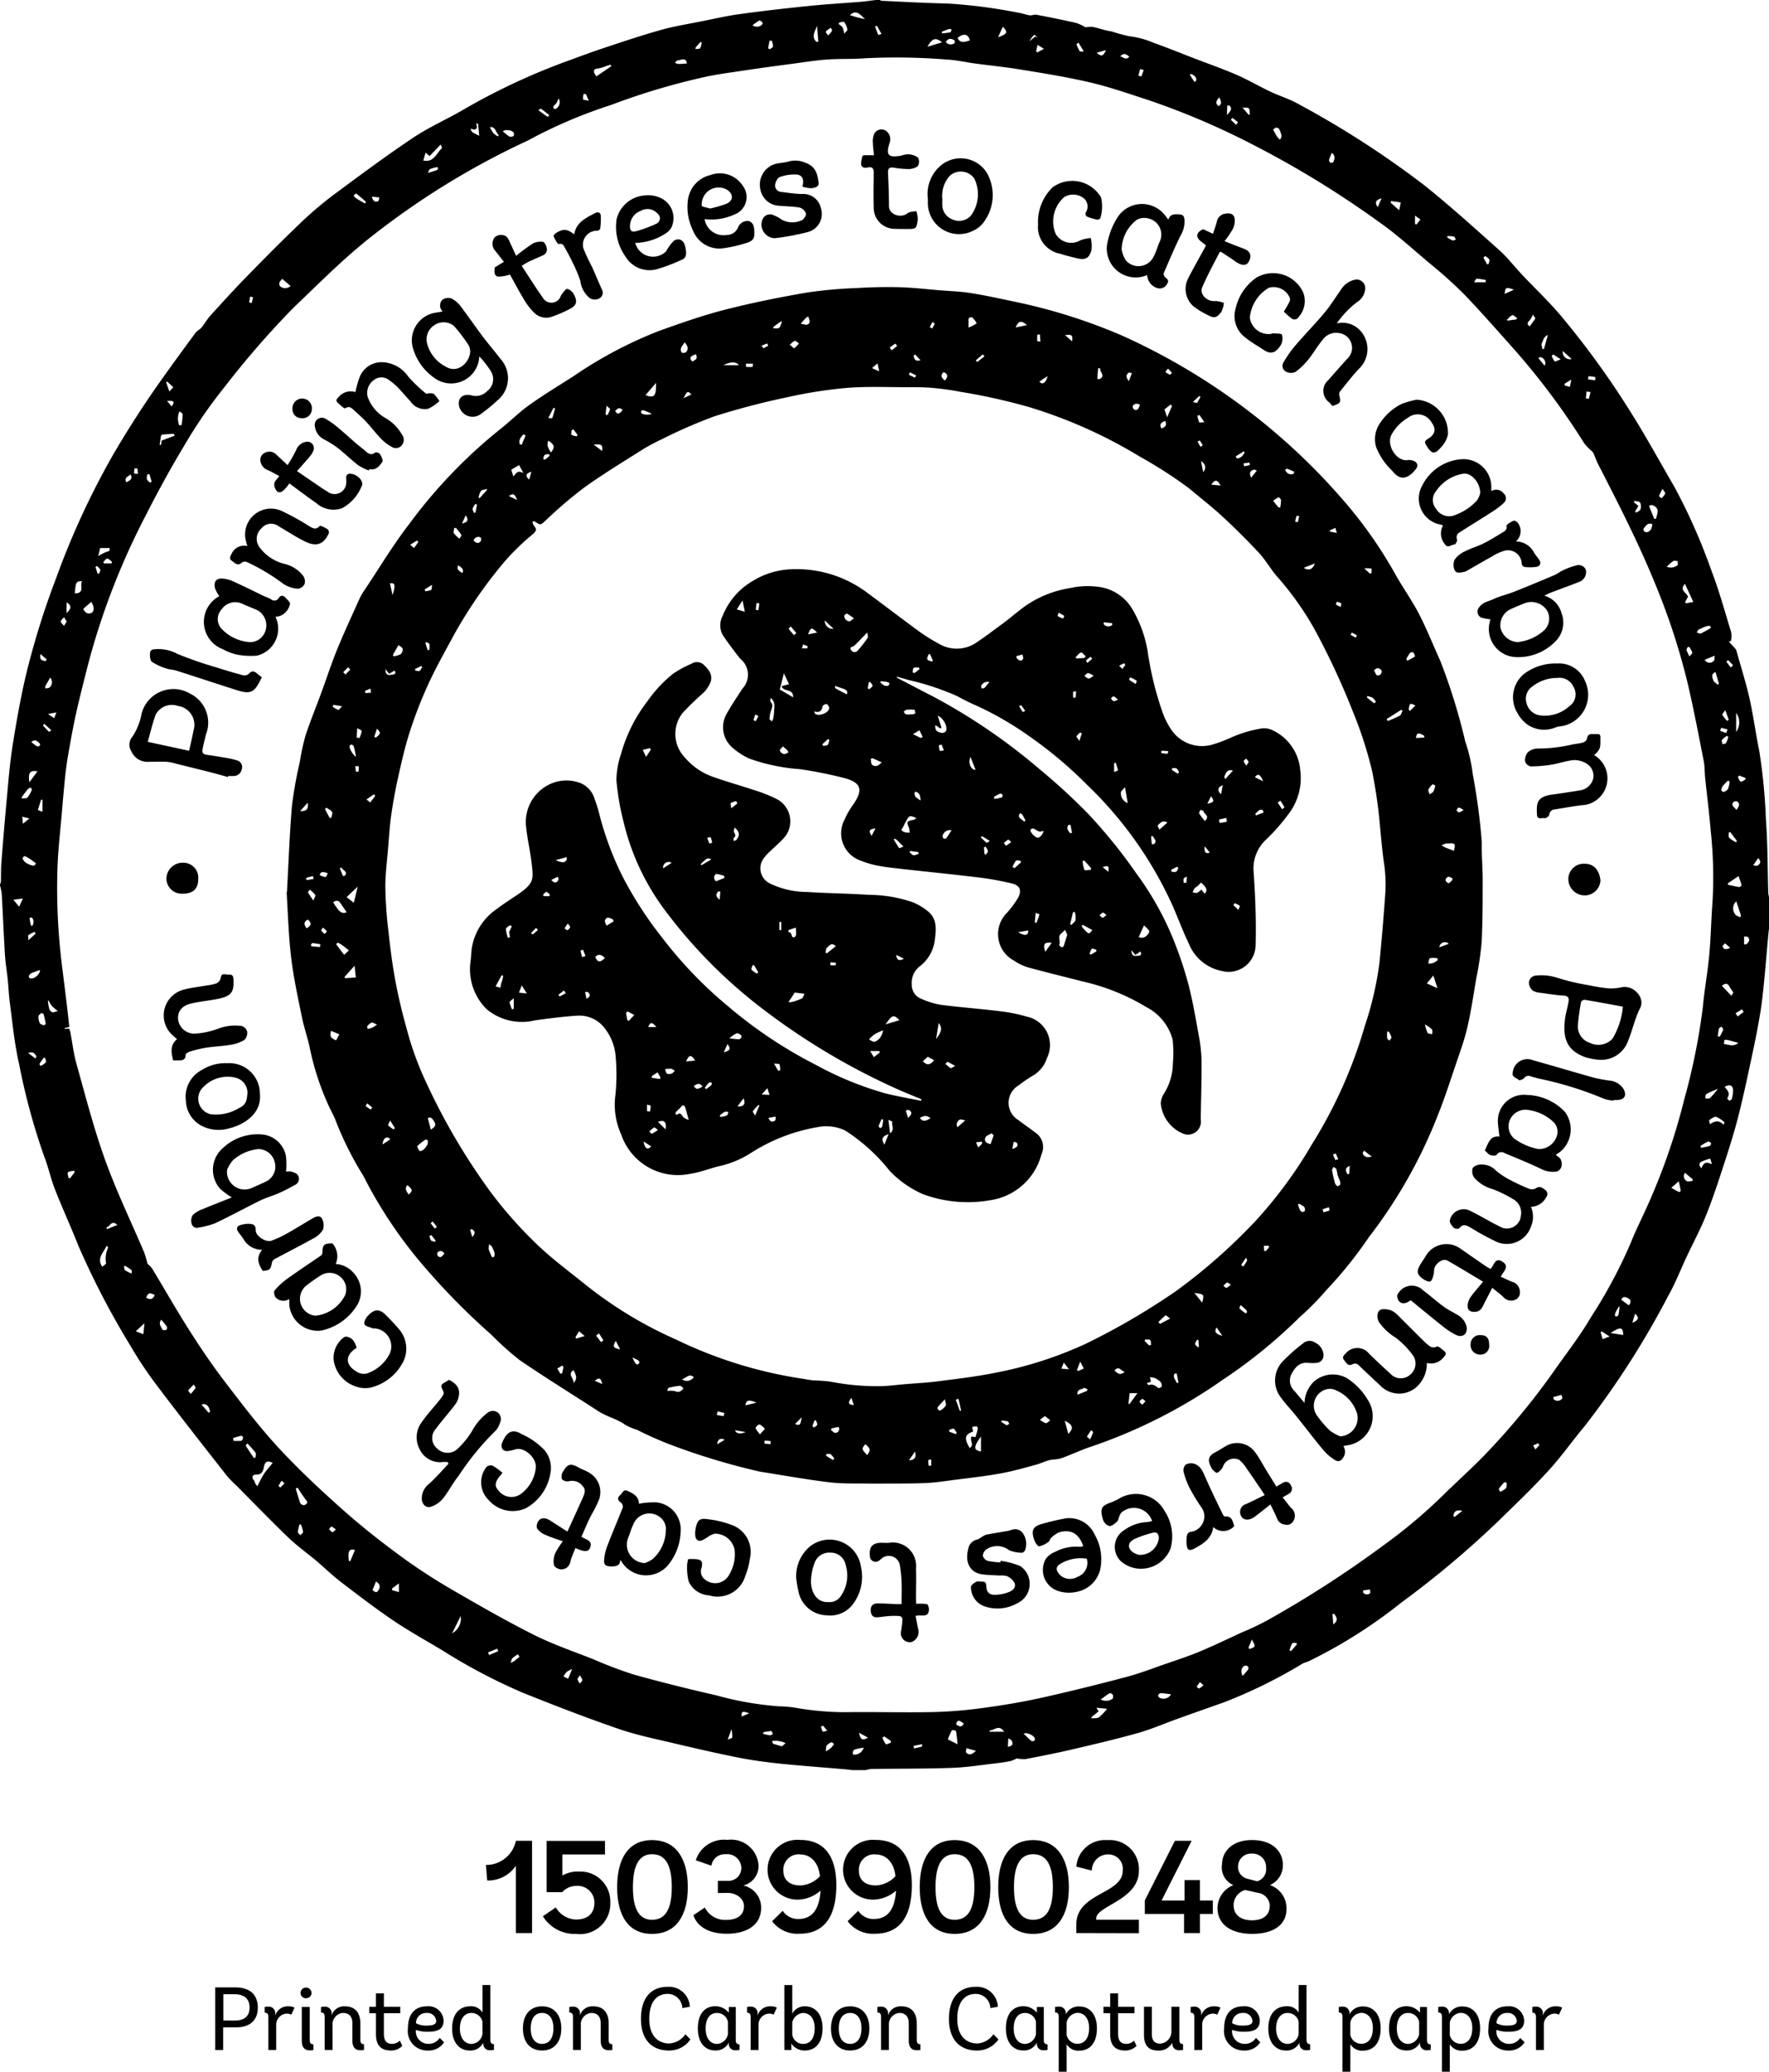<svg id="Group_7" data-name="Group 7" xmlns="http://www.w3.org/2000/svg" xmlns:xlink="http://www.w3.org/1999/xlink" width="54.721" height="64.061" viewBox="0 0 54.721 64.061">
  <defs>
    <clipPath id="clip-path">
      <rect id="Rectangle_28" data-name="Rectangle 28" width="54.721" height="64.061" fill="none"/>
    </clipPath>
  </defs>
  <g id="Group_6" data-name="Group 6" clip-path="url(#clip-path)">
    <path id="Path_9" data-name="Path 9" d="M50.55,468.464v-1.936h.617c.437,0,.7.207.7.628s-.279.608-.672.608h-.4v.7Zm.606-.91c.3,0,.456-.141.456-.4s-.149-.415-.465-.415H50.8v.813Z" transform="translate(-43.892 -405.077)"/>
    <path id="Path_10" data-name="Path 10" d="M62.276,472.329v-1.018c0-.086-.025-.135-.113-.135V471a.369.369,0,0,1,.105-.011.2.2,0,0,1,.221.21v.066a.4.4,0,0,1,.415-.285.374.374,0,0,1,.182.039l-.1.218a.286.286,0,0,0-.149-.033.345.345,0,0,0-.318.365v.761Z" transform="translate(-53.975 -408.942)"/>
    <path id="Path_11" data-name="Path 11" d="M70.753,466.9a.163.163,0,0,1-.169-.163.165.165,0,0,1,.169-.166.168.168,0,0,1,.171.166.165.165,0,0,1-.171.163m.229,1.6a.445.445,0,0,1-.111.011c-.155,0-.249-.089-.249-.293v-1.048h.246v1.021c0,.086.025.133.113.133Z" transform="translate(-61.287 -405.113)"/>
    <path id="Path_12" data-name="Path 12" d="M76.722,472.325a.443.443,0,0,1-.111.011c-.155,0-.249-.089-.249-.293V471.5c0-.185-.089-.318-.291-.318a.354.354,0,0,0-.324.384v.761h-.243V471.3c0-.08-.025-.13-.114-.13V471a.445.445,0,0,1,.111-.011.2.2,0,0,1,.219.2v.069a.4.4,0,0,1,.418-.279c.337,0,.47.235.47.523v.514c0,.086.025.133.113.133Z" transform="translate(-65.461 -408.941)"/>
    <path id="Path_13" data-name="Path 13" d="M87.734,469.576a.493.493,0,0,1-.343.144c-.337,0-.473-.18-.473-.514v-.639h-.207v-.2h.207v-.415h.246v.415h.506v.2h-.506v.631c0,.21.075.315.252.315a.336.336,0,0,0,.241-.1Z" transform="translate(-75.289 -406.316)"/>
    <path id="Path_14" data-name="Path 14" d="M96.051,471.705v.005a.387.387,0,0,0,.39.429.406.406,0,0,0,.346-.185l.136.136a.569.569,0,0,1-.512.254.6.6,0,0,1-.606-.683c0-.462.227-.683.589-.683a.463.463,0,0,1,.514.44c0,.274-.191.346-.492.346a1.045,1.045,0,0,1-.365-.058m.329-.133c.166,0,.3-.022.3-.144a.271.271,0,0,0-.3-.246.312.312,0,0,0-.326.318.643.643,0,0,0,.324.072" transform="translate(-83.186 -408.941)"/>
    <path id="Path_15" data-name="Path 15" d="M107.472,467.987a.431.431,0,0,1-.108.011.2.2,0,0,1-.224-.2v-.033a.441.441,0,0,1-.428.241c-.266,0-.534-.2-.534-.678,0-.5.268-.689.559-.689a.4.4,0,0,1,.379.194v-.852h.243v1.681c0,.1.028.147.113.147Zm-.357-.874a.345.345,0,0,0-.343-.268c-.194,0-.354.158-.354.481s.171.476.357.476a.359.359,0,0,0,.34-.3Z" transform="translate(-92.192 -404.603)"/>
    <path id="Path_16" data-name="Path 16" d="M122.81,471.661c0-.429.229-.683.592-.683s.595.254.595.683-.23.683-.595.683-.592-.254-.592-.683m.943,0c0-.318-.141-.479-.351-.479s-.351.16-.351.479.141.478.351.478.351-.16.351-.478" transform="translate(-106.634 -408.941)"/>
    <path id="Path_17" data-name="Path 17" d="M135.038,472.325a.443.443,0,0,1-.111.011c-.155,0-.249-.089-.249-.293V471.5c0-.185-.089-.318-.291-.318a.354.354,0,0,0-.324.384v.761h-.243V471.3c0-.08-.025-.13-.114-.13V471a.445.445,0,0,1,.111-.011.2.2,0,0,1,.219.2v.069a.4.4,0,0,1,.418-.279c.337,0,.47.235.47.523v.514c0,.086.025.133.113.133Z" transform="translate(-116.096 -408.941)"/>
    <path id="Path_18" data-name="Path 18" d="M152.058,468.027a.792.792,0,0,1-.667.343c-.495,0-.863-.3-.863-.979s.34-.99.821-.99a.645.645,0,0,1,.691.617l-.232.041a.455.455,0,0,0-.456-.44c-.31,0-.567.219-.567.772s.3.761.617.761a.645.645,0,0,0,.5-.285Z" transform="translate(-130.701 -404.967)"/>
    <path id="Path_19" data-name="Path 19" d="M165.173,472.326a.471.471,0,0,1-.111.011.194.194,0,0,1-.221-.2V472.1a.445.445,0,0,1-.431.243c-.266,0-.526-.2-.526-.678,0-.495.249-.689.539-.689a.536.536,0,0,1,.418.2V471h.216v1.021c0,.086.028.133.116.133Zm-.359-.874a.347.347,0,0,0-.343-.268c-.2,0-.346.158-.346.481s.163.476.349.476a.364.364,0,0,0,.34-.3Z" transform="translate(-142.297 -408.942)"/>
    <path id="Path_20" data-name="Path 20" d="M175.548,472.329v-1.018c0-.086-.025-.135-.113-.135V471a.369.369,0,0,1,.105-.011.2.2,0,0,1,.221.21v.066a.4.4,0,0,1,.415-.285.374.374,0,0,1,.182.039l-.1.218a.285.285,0,0,0-.149-.033.345.345,0,0,0-.318.365v.761Z" transform="translate(-152.327 -408.942)"/>
    <path id="Path_21" data-name="Path 21" d="M184.212,467.99v-2.008h.243v.885a.429.429,0,0,1,.4-.227c.274,0,.537.2.537.675,0,.5-.26.691-.55.691a.493.493,0,0,1-.415-.216v.2Zm.243-.473a.339.339,0,0,0,.34.285c.2,0,.354-.155.354-.484s-.174-.473-.357-.473a.372.372,0,0,0-.337.293Z" transform="translate(-159.948 -404.603)"/>
    <path id="Path_22" data-name="Path 22" d="M195.153,471.661c0-.429.229-.683.592-.683s.595.254.595.683-.23.683-.595.683-.592-.254-.592-.683m.943,0c0-.318-.141-.479-.351-.479s-.351.16-.351.479.141.478.351.478.351-.16.351-.478" transform="translate(-169.448 -408.941)"/>
    <path id="Path_23" data-name="Path 23" d="M207.381,472.325a.444.444,0,0,1-.111.011c-.155,0-.249-.089-.249-.293V471.5c0-.185-.089-.318-.291-.318a.354.354,0,0,0-.323.384v.761h-.243V471.3c0-.08-.025-.13-.114-.13V471a.444.444,0,0,1,.111-.011.2.2,0,0,1,.219.2v.069a.4.4,0,0,1,.418-.279c.337,0,.47.235.47.523v.514c0,.086.025.133.113.133Z" transform="translate(-178.91 -408.941)"/>
    <path id="Path_24" data-name="Path 24" d="M224.4,468.027a.792.792,0,0,1-.667.343c-.495,0-.863-.3-.863-.979s.34-.99.821-.99a.645.645,0,0,1,.691.617l-.232.041a.455.455,0,0,0-.456-.44c-.31,0-.567.219-.567.772s.3.761.617.761a.645.645,0,0,0,.5-.285Z" transform="translate(-193.515 -404.967)"/>
    <path id="Path_25" data-name="Path 25" d="M237.517,472.326a.471.471,0,0,1-.111.011.194.194,0,0,1-.221-.2V472.1a.445.445,0,0,1-.431.243c-.266,0-.526-.2-.526-.678,0-.495.249-.689.539-.689a.536.536,0,0,1,.418.2V471h.216v1.021c0,.086.028.133.116.133Zm-.359-.874a.347.347,0,0,0-.343-.268c-.2,0-.346.158-.346.481s.163.476.349.476a.364.364,0,0,0,.34-.3Z" transform="translate(-205.112 -408.942)"/>
    <path id="Path_26" data-name="Path 26" d="M247.891,473v-1.7c0-.08-.025-.13-.113-.13V471a.444.444,0,0,1,.111-.011.2.2,0,0,1,.221.2v.036a.443.443,0,0,1,.426-.241c.274,0,.536.2.536.675,0,.5-.26.691-.55.691a.423.423,0,0,1-.387-.2V473Zm.243-1.142a.342.342,0,0,0,.34.279c.2,0,.357-.155.357-.484s-.177-.473-.359-.473a.372.372,0,0,0-.337.293Z" transform="translate(-215.141 -408.942)"/>
    <path id="Path_27" data-name="Path 27" d="M260.162,469.576a.493.493,0,0,1-.343.144c-.337,0-.473-.18-.473-.514v-.639h-.207v-.2h.207v-.415h.246v.415h.506v.2h-.506v.631c0,.21.075.315.252.315a.336.336,0,0,0,.241-.1Z" transform="translate(-225.005 -406.316)"/>
    <path id="Path_28" data-name="Path 28" d="M269.861,472.434a.443.443,0,0,1-.111.011.2.2,0,0,1-.221-.221v-.011a.468.468,0,0,1-.454.241c-.285,0-.423-.169-.423-.478V471.1h.243v.841c0,.229.108.3.26.3a.373.373,0,0,0,.346-.362V471.1h.246v1.018c0,.086.025.136.113.136Z" transform="translate(-233.265 -409.051)"/>
    <path id="Path_29" data-name="Path 29" d="M279.728,472.329v-1.018c0-.086-.025-.135-.113-.135V471a.369.369,0,0,1,.105-.011.2.2,0,0,1,.221.21v.066a.4.4,0,0,1,.415-.285.374.374,0,0,1,.182.039l-.1.218a.285.285,0,0,0-.149-.033.345.345,0,0,0-.318.365v.761Z" transform="translate(-242.784 -408.942)"/>
    <path id="Path_30" data-name="Path 30" d="M287.734,471.705v.005a.387.387,0,0,0,.39.429.406.406,0,0,0,.346-.185l.135.136a.568.568,0,0,1-.512.254.6.6,0,0,1-.606-.683c0-.462.227-.683.589-.683a.463.463,0,0,1,.514.44c0,.274-.191.346-.492.346a1.044,1.044,0,0,1-.365-.058m.329-.133c.166,0,.3-.022.3-.144a.271.271,0,0,0-.3-.246.312.312,0,0,0-.326.318.642.642,0,0,0,.323.072" transform="translate(-249.62 -408.941)"/>
    <path id="Path_31" data-name="Path 31" d="M299.156,467.987a.431.431,0,0,1-.108.011.2.2,0,0,1-.224-.2v-.033a.441.441,0,0,1-.428.241c-.266,0-.534-.2-.534-.678,0-.5.268-.689.559-.689a.4.4,0,0,1,.379.194v-.852h.243v1.681c0,.1.028.147.113.147Zm-.357-.874a.345.345,0,0,0-.343-.268c-.193,0-.354.158-.354.481s.172.476.357.476a.359.359,0,0,0,.34-.3Z" transform="translate(-258.628 -404.603)"/>
    <path id="Path_32" data-name="Path 32" d="M314.522,473v-1.7c0-.08-.025-.13-.113-.13V471a.443.443,0,0,1,.111-.011.2.2,0,0,1,.221.2v.036a.443.443,0,0,1,.426-.241c.274,0,.536.2.536.675,0,.5-.26.691-.55.691a.423.423,0,0,1-.387-.2V473Zm.243-1.142a.342.342,0,0,0,.34.279c.2,0,.357-.155.357-.484s-.177-.473-.359-.473a.372.372,0,0,0-.337.293Z" transform="translate(-272.995 -408.942)"/>
    <path id="Path_33" data-name="Path 33" d="M327.5,472.326a.469.469,0,0,1-.111.011.2.2,0,0,1-.221-.2V472.1a.445.445,0,0,1-.431.243c-.266,0-.526-.2-.526-.678,0-.495.249-.689.539-.689a.536.536,0,0,1,.418.2V471h.216v1.021c0,.086.028.133.116.133Zm-.359-.874a.347.347,0,0,0-.343-.268c-.2,0-.346.158-.346.481s.163.476.349.476a.364.364,0,0,0,.34-.3Z" transform="translate(-283.243 -408.942)"/>
    <path id="Path_34" data-name="Path 34" d="M337.874,473v-1.7c0-.08-.025-.13-.113-.13V471a.443.443,0,0,1,.111-.011.2.2,0,0,1,.221.2v.036a.443.443,0,0,1,.426-.241c.274,0,.536.2.536.675,0,.5-.26.691-.55.691a.423.423,0,0,1-.387-.2V473Zm.243-1.142a.341.341,0,0,0,.34.279c.2,0,.357-.155.357-.484s-.177-.473-.359-.473a.372.372,0,0,0-.337.293Z" transform="translate(-293.271 -408.942)"/>
    <path id="Path_35" data-name="Path 35" d="M349.809,471.705v.005a.387.387,0,0,0,.39.429.406.406,0,0,0,.346-.185l.135.136a.568.568,0,0,1-.512.254.6.6,0,0,1-.606-.683c0-.462.227-.683.589-.683a.463.463,0,0,1,.515.44c0,.274-.191.346-.492.346a1.045,1.045,0,0,1-.365-.058m.329-.133c.166,0,.3-.022.3-.144a.271.271,0,0,0-.3-.246.312.312,0,0,0-.326.318.642.642,0,0,0,.323.072" transform="translate(-303.519 -408.941)"/>
    <path id="Path_36" data-name="Path 36" d="M359.966,472.329v-1.018c0-.086-.025-.135-.113-.135V471a.369.369,0,0,1,.105-.011.2.2,0,0,1,.221.21v.066a.4.4,0,0,1,.415-.285.374.374,0,0,1,.182.039l-.1.218a.285.285,0,0,0-.149-.033.345.345,0,0,0-.318.365v.761Z" transform="translate(-312.453 -408.942)"/>
    <path id="Path_37" data-name="Path 37" d="M0,27.377v-.032a.316.316,0,0,0,.028-.084c.006-.194,0-.388.014-.581q.077-.988.167-1.976C.258,24.178.3,23.65.378,23.13c.115-.731.241-1.462.407-2.182a24.77,24.77,0,0,1,.951-3.071A24.43,24.43,0,0,1,3.5,14.058q.7-1.2,1.506-2.333c.344-.484.695-.963,1.047-1.441.045-.062.13-.094.179-.154.1-.121.176-.262.281-.378.382-.42.765-.84,1.162-1.245.543-.555,1.09-1.107,1.652-1.642A11.022,11.022,0,0,1,10.352,6c.8-.593,1.6-1.187,2.423-1.738.5-.335,1.062-.578,1.583-.885a20.08,20.08,0,0,1,3.3-1.529c.34-.125.68-.252,1.024-.365.6-.2,1.2-.4,1.8-.568.367-.1.747-.162,1.122-.237C22.016.6,22.426.5,22.841.442c.712-.1,1.426-.18,2.141-.254C25.524.132,26.069.1,26.612.057c.16-.013.32-.038.48-.057h.126a.16.16,0,0,0,.053.025c.672.03,1.345.069,2.018.083A16.2,16.2,0,0,1,31.536.4c.107.017.21.06.317.074.067.009.141-.031.206-.019.413.079.826.162,1.236.256a1.447,1.447,0,0,1,.285.134A.87.87,0,0,1,33.8.833c.2.039.386.112.583.138a5.5,5.5,0,0,0,.551.15,2.671,2.671,0,0,1,.744.2c.425.151.844.322,1.265.484s.878.322,1.307.507c.354.154.689.352,1.039.518.281.133.584.224.854.375a29.021,29.021,0,0,1,3.9,2.512c.8.637,1.563,1.329,2.328,2.012.262.234.478.517.72.774.389.412.8.8,1.17,1.234a26.348,26.348,0,0,1,2.161,2.974c.48.759.912,1.55,1.364,2.327a18.111,18.111,0,0,1,1.165,2.637c.235.611.407,1.248.6,1.875a.871.871,0,0,1-.006.269l-.067.02c.072.078.144.155.214.234a.145.145,0,0,1,.024.057c.135.484.288.965.4,1.455.12.533.19,1.076.3,1.611a17.449,17.449,0,0,1,.209,2.143c.058.755.05,1.515.073,2.272a.864.864,0,0,0,.03.148v.885c-.01.092-.022.184-.03.276-.044.484-.083.969-.131,1.454-.031.312-.063.624-.114.932-.068.413-.148.825-.236,1.235-.137.641-.271,1.283-.431,1.919-.121.484-.27.961-.424,1.435-.18.554-.359,1.109-.574,1.65-.178.448-.409.876-.614,1.313-.188.4-.347.815-.565,1.2a26.652,26.652,0,0,1-2.576,4.022c-.383.454-.724.945-1.124,1.383-.491.537-1.019,1.042-1.541,1.551a29.66,29.66,0,0,1-3.021,2.539,15.378,15.378,0,0,1-2.861,1.812c-.066.029-.139.044-.2.079a15.444,15.444,0,0,1-2.443,1.2q-.706.247-1.411.5c-.41.147-.811.323-1.228.441-.672.189-1.352.348-2.032.507-.48.112-.965.207-1.449.3a1.01,1.01,0,0,1-.274-.021.868.868,0,0,1-.173.077c-.142.03-.287.053-.431.07-.463.053-.925.128-1.389.145-.831.03-1.663.023-2.495.034a.981.981,0,0,0-.178.035h-.411c-.1-.01-.2-.022-.306-.031-.626-.053-1.254-.1-1.879-.162-.432-.045-.864-.1-1.29-.182-.675-.133-1.345-.286-2.014-.445-.587-.139-1.183-.259-1.752-.455-.993-.342-1.974-.721-2.949-1.112a17.822,17.822,0,0,1-2.51-1.322c-.5-.3-1.023-.588-1.51-.918-.561-.38-1.1-.794-1.639-1.206-.258-.2-.489-.428-.738-.637-.284-.24-.591-.456-.859-.713-.546-.525-1.073-1.07-1.607-1.608a3.622,3.622,0,0,1-.3-.307c-.691-.883-1.386-1.762-2.061-2.657a12.6,12.6,0,0,1-.936-1.386,25.159,25.159,0,0,1-1.6-3.078c-.231-.585-.495-1.157-.724-1.743-.132-.337-.206-.7-.338-1.032a19.984,19.984,0,0,1-.77-2.842c-.139-.605-.2-1.23-.28-1.847-.036-.259-.046-.522-.073-.783-.025-.244-.068-.487-.083-.731-.039-.63-.064-1.261-.1-1.891A1.653,1.653,0,0,0,0,27.377M4.567,39.082a.785.785,0,0,1,.136.137c.4.661.781,1.334,1.2,1.986.35.549.719,1.088,1.115,1.6.521.68,1.044,1.365,1.627,1.992.629.677,1.31,1.31,2,1.922.6.532,1.239,1.029,1.889,1.5a18.237,18.237,0,0,0,1.609,1.027c.791.458,1.586.912,2.4,1.318.582.289,1.2.5,1.81.74a12.882,12.882,0,0,0,1.252.474c.85.238,1.708.45,2.568.647a9.877,9.877,0,0,0,1.937.336,3.527,3.527,0,0,1,.545.052,8.864,8.864,0,0,0,1.679.127c.815-.006,1.63.013,2.445,0a13.591,13.591,0,0,0,1.487-.11c.633-.083,1.266-.184,1.89-.32.9-.2,1.789-.42,2.677-.655.44-.117.867-.284,1.3-.433.327-.113.657-.22.975-.354.44-.185.871-.391,1.3-.59a8.738,8.738,0,0,0,.8-.38,33.66,33.66,0,0,0,3.553-2.29,16.279,16.279,0,0,0,2.043-1.737c.028-.031.063-.056.093-.085.377-.367.77-.719,1.127-1.1a22.441,22.441,0,0,0,2.025-2.461c.389-.562.818-1.1,1.16-1.69A15.342,15.342,0,0,0,50.458,38.4c.1-.26.223-.51.34-.763A19.43,19.43,0,0,0,52.1,33.993a19.9,19.9,0,0,0,.573-2.839c.049-.543.15-1.082.2-1.624s.058-1.089.1-1.633a13.37,13.37,0,0,0-.053-2.191c-.046-.553-.117-1.1-.174-1.657-.018-.173-.011-.349-.044-.518-.152-.773-.3-1.548-.476-2.315a20.671,20.671,0,0,0-1-3.1c-.522-1.29-1.153-2.522-1.787-3.756-.056-.108-.095-.225-.144-.338a.212.212,0,0,0-.043-.061,1.762,1.762,0,0,1-.247-.254,22.133,22.133,0,0,0-2.17-2.908c-.516-.577-1.024-1.16-1.561-1.716a14.237,14.237,0,0,0-1.069-.956c-.506-.428-1-.878-1.54-1.258a30.336,30.336,0,0,0-4.024-2.455A23.356,23.356,0,0,0,35.48,3.08c-.575-.185-1.147-.387-1.734-.525-.709-.167-1.43-.284-2.149-.4-.475-.08-.955-.127-1.432-.191-.29-.039-.578-.108-.869-.122a19.4,19.4,0,0,0-2.538-.04c-.387.032-.779.01-1.167.038-.349.024-.695.081-1.042.127-.493.066-.987.13-1.479.205s-.969.132-1.442.248a20.959,20.959,0,0,0-2.713.821,15.3,15.3,0,0,0-2.393,1,3.2,3.2,0,0,1-.309.158,24.275,24.275,0,0,0-4.73,2.921c-.853.668-1.614,1.443-2.4,2.19a27.778,27.778,0,0,0-2.171,2.5A14.542,14.542,0,0,0,5.7,13.778c-.44.728-.847,1.479-1.232,2.238a22.139,22.139,0,0,0-1.742,4.523c-.127.5-.256,1-.368,1.5-.09.4-.16.8-.232,1.2-.04.222-.073.445-.1.67-.042.4-.077.792-.11,1.189-.05.592-.121,1.183-.139,1.776a19.336,19.336,0,0,0,.139,2.975q.078.617.153,1.234c.027.222.05.445.075.671L2,31.788l0,.026.137-.009a.675.675,0,0,1,.037.1c.062.324.1.654.186.97.281,1,.536,2,.886,2.974s.8,1.908,1.208,2.861a3.365,3.365,0,0,1,.109.369m3.868,6.155c-.147-.081-.231-.047-.264.112-.03.143-.059.256-.249.249-.083,0-.16.066-.066.172.025.028.028.074.048.108a.63.63,0,0,0,.063.08,4.082,4.082,0,0,1,.2-.378c.078-.118.176-.223.273-.342M13.094,4.965c.337.063.405-.232.575-.381.01-.009-.019-.063-.037-.116l-.344.359-.123-.108-.071.247M3.3,38.516c-.08.184-.237.312-.2.52a.567.567,0,0,0,.061.133c.042-.038.121-.076.12-.113a.8.8,0,0,1,.065-.482s-.011-.015-.045-.058M9.208,46l-.061.029c.047.153.089.307.145.456a.133.133,0,0,0,.113.054.141.141,0,0,0,.1-.079c.008-.027-.038-.072-.062-.107-.036-.053-.075-.105-.111-.159S9.25,46.07,9.208,46m20.414,7.934c-.015-.137-.026-.276-.051-.413a.194.194,0,0,0-.128-.019,2.825,2.825,0,0,0-.124.281l.3.151M53.778,27.088l-.331.227.011.044c.115.024.229.052.345.069.021,0,.073-.045.069-.059-.025-.095-.061-.187-.093-.28m-1.4-8.477-.258-.56c-.189.207.063.275.093.4l-.086.161.021.043.23-.043m.97,14.994c.087.107.185.2.084.343-.008.01.027.07.052.079a.093.093,0,0,0,.082-.041.981.981,0,0,0,.043-.283c-.009-.149-.1-.184-.261-.1M18.45,2.36l.46-.313L18.887,2l-.14.043a1.2,1.2,0,0,1-.231.073c-.074.008-.146.013-.143.1,0,.052.051.1.076.148m35.377,26,.029-.055-.146-.44a.3.3,0,0,0-.032.406c.027.044.1.06.149.089M2.576,18.825c.042.1.119.171.232.134s.117-.181.016-.348l-.248.213M34.245,52.836l-.33-.031.069.111-.221.178.007.04c.076-.01.17,0,.225-.034a1.832,1.832,0,0,0,.251-.263M1.277,31.323c-.033.036-.087.068-.088.1a.465.465,0,0,0,.042.214c.017.035.082.051.129.065.013,0,.055-.033.053-.046a2.766,2.766,0,0,0-.063-.292c0-.017-.041-.025-.073-.042M51.011,15.647l.16.395.057,0c.017-.1.073-.221.037-.3-.027-.058-.145-.174-.253-.1M30,1.249c-.048-.2-.193-.231-.379-.075.073.137.148.154.379.075M2.313,18.347c.329,0,.145-.254.227-.377-.188.006-.193.016-.227.377M8.73,8.622c-.061.073-.139.139-.055.239a.244.244,0,0,0,.313-.018L8.73,8.622M5.4,13.472l-.019-.058c-.117.007-.234.012-.351.022a.065.065,0,0,0-.048.037c-.018.094-.03.19-.044.285l.042,0L5,13.624l.4-.152M1.113,26.695l-.075-.056c-.052-.037-.1-.076-.158-.109a.357.357,0,0,0-.124-.058c-.016,0-.063.059-.056.075a.308.308,0,0,0,.093.125.658.658,0,0,0,.169.079.208.208,0,0,0,.1.01c.017,0,.028-.037.048-.066m52.2,8.08.039-.067a.948.948,0,0,0-.26-.175c-.059-.016-.147.055-.214.1-.013.008.01.072.02.13.154-.111.286-.129.415.013m-45.47,10.3.065,0c0-.054.021-.123,0-.158a3.444,3.444,0,0,0-.254-.287c-.018.025-.054.062-.048.072.077.125.16.246.242.368M53.507,24.173l-.048-.04a1.9,1.9,0,0,0-.167.17.258.258,0,0,0-.047.135c0,.015.061.056.079.048a.243.243,0,0,0,.129-.091.983.983,0,0,0,.053-.222M50.213,41.279c-.007-.247-.087-.266-.389-.061l.389.061M52.957,36l-.054-.175a1.377,1.377,0,0,0-.279.1c-.079.05-.067.113.005.2.08-.187.134-.209.328-.127m.748-13.366a.5.5,0,0,0,0-.587ZM34.052,52.55a.348.348,0,0,0,.363-.024c.018-.008.023-.086.008-.12s-.077-.059-.1-.049c-.091.053-.174.12-.276.193M.674,24.643l0,.047c.06-.009.141,0,.174-.03a.815.815,0,0,0,.134-.233C1,24.41.962,24.376.948,24.35a.29.29,0,0,0-.083.048c-.067.079-.128.163-.191.245M39.382,4.014c.051.088.089.16.134.228a.5.5,0,0,0,.08.078c.016-.04.051-.083.045-.119a.716.716,0,0,0-.075-.214.114.114,0,0,0-.1-.038c-.033.006-.06.043-.086.065M52.926,19.419l-.02-.061c-.129-.025-.235.063-.348.1-.032.012-.05.066-.074.1.046.01.1.042.135.026a3.493,3.493,0,0,0,.307-.17m.34,11.07.292.306.062-.1a1.5,1.5,0,0,1-.118-.177c-.053-.111-.131-.125-.236-.032m.506,1.765c-.113-.031-.195-.055-.278-.075a.3.3,0,0,0-.14-.018c-.019.005-.019.078-.029.129.151.011.286.1.447-.036M1.234,29.992c-.093.035-.189.065-.28.108a.169.169,0,0,0-.065.091c0,.013.02.049.039.057.116.048.323-.131.306-.256M25.952.7l-.008.046a.54.54,0,0,1,.12.1.769.769,0,0,1,.049.2c.049-.064.107-.108.1-.138a.572.572,0,0,0-.1-.229c-.017-.021-.1.012-.159.021m3.188.608c-.2-.158-.3-.131-.453.138l.453-.138m21.969,14.9c-.146-.058-.2.054-.268.134a.088.088,0,0,0,.015.085.119.119,0,0,0,.095.027c.12-.034.148-.132.158-.246M51.7,36.728c.081.046.156.091.235.129.011.005.058-.03.056-.041-.015-.091-.037-.181-.062-.289l-.229.2M5.541,13.146l.076,0a3.12,3.12,0,0,0,.034-.34c0-.028-.063-.057-.1-.086a.733.733,0,0,0-.037.112.6.6,0,0,0-.009.149,1.46,1.46,0,0,0,.033.168m8.712,36.818-.264.537a.522.522,0,0,0,.264-.537m21.974,2.422c-.123-.015-.219-.031-.317-.035a.112.112,0,0,0-.08.057c-.009.017.011.062.031.078a.267.267,0,0,0,.366-.1M15.553,4.059a1.689,1.689,0,0,0,.2.161.157.157,0,0,0,.125-.01c.018-.008.028-.067.018-.094-.033-.089-.258-.126-.339-.058m16.108,49.55c.077.073.149.147.228.214a.106.106,0,0,0,.084.013.075.075,0,0,0,.037-.06c0-.1-.248-.228-.349-.167M43.281,6.5l.05-.24-.3-.045-.013.053.262.231M14.556,3.977c.032.108.032.108.269.221l-.037-.371-.062-.012c.063.18,0,.222-.171.162M24.184,54l.118-.1a.692.692,0,0,0-.333-.073.528.528,0,0,0-.091.011c.014.027.022.07.043.079.077.03.158.049.263.079M38.436,51.82a2.463,2.463,0,0,0,.174-.2.1.1,0,0,0-.008-.093.109.109,0,0,0-.094-.021c-.1.029-.141.176-.072.309M3.039,17.193a1.852,1.852,0,0,1,.244-.125c.111-.034.112-.028.108-.122H3.1l-.062.246M25.274.8c-.06.166-.188.335-.018.494l.058,0q-.02-.245-.04-.49M53.141,33.668c-.143.063-.257.1-.361.165-.027.015-.022.085-.032.13.051,0,.12.015.149-.011a2.979,2.979,0,0,0,.244-.283M26.718,54.038c-.33.053-.349.065-.332.213a.3.3,0,0,0,.332-.213M.908,24.188l.251-.336c-.227-.042-.295.035-.251.336M30.188,54.136l-.294-.082c0,.047-.028.116-.006.138.1.1.195.044.3-.056M51.561,17.524a.332.332,0,0,0,.322-.04c.024-.018.009-.088.013-.135-.047,0-.106-.022-.139,0a1.49,1.49,0,0,0-.2.176M31.06,53.547c-.161-.245-.307-.032-.446-.043,0,.014,0,.029,0,.043Zm15.551-7.695-.072-.025a2.188,2.188,0,0,0-.17.2c-.013.018.02.067.032.1a.632.632,0,0,0,.181-.108c.032-.038.021-.112.029-.17M11.292,6.29s.03-.048.023-.055c-.1-.088-.194-.172-.3-.251-.007-.005-.051.038-.077.059A.323.323,0,0,0,11,6.122c.088.056.179.106.287.169m39.393,9.355-.1.17.029.037c.047-.032.121-.056.135-.1a.293.293,0,0,0-.009-.213c-.022-.039-.115-.037-.176-.054l-.016.048.141.111m1.437,20.621a.172.172,0,0,0,.053.252c.046.025.117,0,.177,0l.011-.053-.241-.2M45.6,8.727h.354l.008-.068a1.974,1.974,0,0,0-.284-.043c-.024,0-.05.069-.078.111M10.79,48.26l.043.017.147-.351c-.183-.045-.224.033-.19.334m.733.905c.068.055.124.107.185.006s.052-.194-.077-.269l-.107.262M53.067,20.779c-.16.073-.091.179-.069.254.016.055.091.093.139.139l.035-.034-.106-.359M4.988,40.807c-.1.128,0,.217.038.309.008.017.086.014.124,0,.015-.005.024-.078.009-.1a2.347,2.347,0,0,0-.17-.208m7.14,8.312,0,.051.21.056V48.96l-.213.159M26.291.468c.075.023.152.049.232.07s.157.037.236.055c-.14-.126-.263-.318-.467-.126m24.09,39.895c.065-.078.094-.158-.015-.217-.074-.04-.164-.076-.216.042l.232.175m-43.173,4.1.011.088a1.627,1.627,0,0,0,.245,0c.024,0,.047-.062.055-.1,0-.016-.04-.059-.055-.056-.086.018-.17.046-.255.07m14.035-42.5c-.023-.212-.18-.1-.292-.094-.027,0-.05.046-.075.071a.334.334,0,0,0,.1.037c.084,0,.167-.008.266-.014M23.28.782c.109.086.3.033.31-.068,0-.025-.079-.088-.1-.08a1.66,1.66,0,0,0-.214.148M1.393,21.235l.017.055c.044-.012.1-.01.128-.038a.212.212,0,0,0,.014-.3l-.159.28M4.2,41.164l.235.089.033-.335-.268.246M25.545,54.156a1.374,1.374,0,0,0,.157-.106,1.07,1.07,0,0,0,.1-.122c-.028-.02-.066-.062-.083-.055a.356.356,0,0,0-.147.1c-.025.032-.015.092-.026.183M9.307,47.137l-.041,0a1.337,1.337,0,0,0-.054.234c0,.031.051.065.079.1.03-.036.088-.074.085-.107a1.129,1.129,0,0,0-.069-.229M48.046,43.2l.017.069a.183.183,0,0,0,.259-.022c.016-.019-.013-.077-.021-.117l-.255.071m-.333-32.405.048-.006.12-.434c-.129.053-.146.176-.189.263-.022.044.012.117.021.177M1.5,30.935l-.018.013a1.677,1.677,0,0,0,.041.244.171.171,0,0,0,.094.106c.045.012.1-.019.172-.037A1.646,1.646,0,0,1,1.6,31.1a1.166,1.166,0,0,1-.1-.169M52.734,20.4a.167.167,0,0,0,.282.027c.029-.029.018-.1.025-.153l-.307.126m.978,4.645c.074-.1.13-.184.025-.263a.119.119,0,0,0-.115.018c-.092.115.035.153.09.246M17.692,51.609a.867.867,0,0,0-.163.088.751.751,0,0,0-.1.141l.146.07.122-.3m9.655,2.083-.055.045a.737.737,0,0,0,.106.194c.018.018.1-.028.155-.045,0-.018,0-.035,0-.053l-.205-.142M53.71,26.044l.014-.049-.2-.267-.046.011c0,.058-.017.136.013.168a.982.982,0,0,0,.215.138M32.023,1.127l.075.042c-.034-.031-.063-.076-.1-.087-.02-.005-.061.05-.084.084a.827.827,0,0,0-.084.15.349.349,0,0,0-.011.1l-.049-.073.254-.216M1.171,25.046l.144.055v-.372l-.045,0-.1.322M48.342,10.853a.223.223,0,0,0,.276.249l-.276-.249M52.249,20l-.045.007c-.012.033-.041.072-.032.1a1.371,1.371,0,0,0,.09.19c.031-.041.092-.087.086-.121a.612.612,0,0,0-.1-.176M41.2,4.726a1.823,1.823,0,0,0-.089.217.1.1,0,0,0,.043.085c.024.011.085,0,.092-.02.033-.088.074-.183-.045-.281M52.6,35.434l.021.058c.089-.019.18-.033.266-.06.022-.007.051-.071.043-.082-.021-.028-.073-.063-.094-.054a2.264,2.264,0,0,0-.236.138M3.874,39.139l-.04.014c.012.043.009.1.038.126a1.072,1.072,0,0,0,.2.1c0-.037.013-.091-.007-.108a1.5,1.5,0,0,0-.192-.128m27-37.992c.291-.1.315-.159.146-.322l-.146.322M5.9,43.1a1.2,1.2,0,0,0,.148-.184c.011-.02-.035-.07-.055-.106-.058.06-.118.119-.172.183A.65.65,0,0,0,5.9,43.1M53.464,22.783l-.05-.028a.676.676,0,0,0-.148.125c-.019.027.01.087.017.132.038-.012.095-.012.11-.037a1.007,1.007,0,0,0,.071-.192M47.493,9.846l-.072-.119a.82.82,0,0,1-.1.173c-.071.071-.107.126,0,.19l.175-.244M.592,28.037l.115-.255-.293.038.178.217M29.257,1.3a.192.192,0,0,0,.274.029.1.1,0,0,0-.013-.087c-.094-.053-.187-.07-.261.059M4.785,40.042c-.162-.081-.207-.066-.261.085.111.061.2.069.261-.085M46.905,9.877l.025-.04c-.05-.033-.114-.1-.148-.091-.065.023-.113.093-.169.143l.023.025.268-.037m7.037,21.416-.056-.084-.2.122.069.1.182-.143M17.275,3.045a.864.864,0,0,1-.058.134c-.026.038-.066.067-.093.105a.073.073,0,0,0,0,.068.079.079,0,0,0,.068.013.227.227,0,0,0,.086-.321m34.15,12.072a1.753,1.753,0,0,0-.11.224c0,.012.078.067.082.064a.476.476,0,0,0,.11-.143c.009-.022-.035-.067-.082-.145M31.174,54.012c.191-.032.152-.121.115-.195-.016-.031-.067-.044-.1-.066l-.013.26M53.135,32.038l.06.018a1.541,1.541,0,0,0,.108-.213c.009-.025-.032-.067-.05-.1-.027.02-.072.035-.079.061a2.051,2.051,0,0,0-.039.235M2.309,36.245,2.293,36.2c-.066.015-.149.011-.191.051-.026.025.01.116.018.177l.05,0,.139-.181M53.95,29.2l.065,0c.076-.058.131-.128.059-.221-.019-.025-.081-.016-.123-.022Zm-.581-7.242c-.048.07-.1.126-.095.144a1.357,1.357,0,0,0,.155.19l.046-.036-.107-.3m-51.308-3c.159-.144.15-.242,0-.331ZM3.63,37.875c-.193-.172-.221.063-.341.078l.02.052.321-.129M47.623,11.043l-.035.032.193.233a.182.182,0,0,0-.158-.265M23.606,53.564l.006.048a1.661,1.661,0,0,0,.206.045c.029,0,.062-.026.092-.041-.019-.032-.039-.093-.056-.092a2.026,2.026,0,0,0-.249.041M53.239,22.507l-.029.092.187.067.041-.115-.2-.045M1.217,32.9l.039.061a.612.612,0,0,0,.161-.111c.02-.026-.012-.092-.02-.14h-.05l-.13.189m5.24,10.787.041-.04c-.035-.183-.127-.26-.265-.217l.224.258m42.6-31.37.091.016.053-.211-.127-.015-.017.21m5.329,14.215-.155.224c.047,0,.106.026.138.006.069-.044.131-.109.017-.23M11.5,6.082c.044.15.114.179.2.135.023-.011.021-.074.031-.114L11.5,6.082m36.549,4.877L48,11a.564.564,0,0,0,.091.175c.018.017.1-.033.187-.067l-.23-.146M.969,22.945a1.838,1.838,0,0,0,.174.131.1.1,0,0,0,.082-.016.071.071,0,0,0,.008-.068c-.07-.058-.135-.16-.263-.047m2.478-5.524.019-.047c-.049-.036-.1-.1-.149-.1s-.081.068-.122.106l.017.04ZM27.127.8l-.058.017c.032.089.062.179.1.266,0,0,.067-.023.1-.033L27.127.8M38.621,50.942l.03.05c.055-.029.142-.046.156-.089s-.039-.112-.08-.21l-.106.249M16.943,3.616l.047-.056c-.085-.068-.169-.138-.258-.2-.009-.006-.048.03-.078.05l.29.207m-1.791.312a1.264,1.264,0,0,0,.109.188.663.663,0,0,0,.138.1l.029-.039c-.1-.075-.088-.266-.276-.248M49.573,41.407l.218-.083-.244-.156-.035.023.062.216M2.065,19.22l-.084-.135c-.036.044-.1.089-.1.132s.066.09.1.134l.081-.131m3.174-7.113.125-.134-.19-.174-.032.018.1.291M28.53,53.932c-.1.019-.187.034-.269.053,0,0,.009.051.014.078l.236-.055a.477.477,0,0,0,.019-.075M23.763,1.494l.048.03c.036-.03.1-.057.1-.09a.524.524,0,0,0-.04-.176l-.066,0-.046.234m13.36,50.521a1.135,1.135,0,0,0-.1.139c0,.006.061.065.075.058a.763.763,0,0,0,.134-.1l-.109-.1m4.155-2.109-.057.007.026.32c.185-.142.085-.233.031-.327m.892-.722c0,.02,0,.041,0,.061a.145.145,0,0,0,.211.026c.021-.016,0-.078.006-.119l-.219.032M35.213,2.337l.094.028.071-.2-.111-.032-.054.209M.985,28.64a.2.2,0,0,0,.009-.261c-.006-.012-.053,0-.08,0,.009.064.017.128.03.192a.307.307,0,0,0,.041.072m.116.23-.027-.059a.916.916,0,0,0-.194.1c-.022.019,0,.088,0,.158l.217-.2M48.4,11.864v.056l.163.041.043-.224-.207.127m-10.366-8.6-.069,0-.013.292c.084-.092.192-.179.082-.29M39.889,51.03l.048.023.181-.21L40.1,50.8c-.045,0-.115-.008-.13.016a1.011,1.011,0,0,0-.081.21M4.625,14.663H4.561a.39.39,0,0,0-.019.154c.013.043.067.073.1.109l.047-.035-.066-.229m21.95,38.915c.047.219.1.248.278.153l-.278-.153M45.944,7.916l-.058.05L46,8.173l.047-.006c.009-.049.037-.107.02-.144s-.08-.072-.122-.107m-16.371,45.4c.085.057.169.121.24-.025-.1-.055-.186-.17-.24.025M32.049,1.592l.044.026.2-.11-.2-.119-.043.2m2.884.166c-.125-.109-.178-.111-.283-.013.093.021.169.131.283.013M53.8,23.982l-.042.046c.028.049.048.126.088.139s.1-.042.148-.068l-.006-.046-.188-.072M46.544,9.087l.286-.129c-.244-.088-.265-.078-.286.129M1.59,22.581l-.221-.2c-.013.018-.041.047-.038.051.06.07.124.137.189.2a.821.821,0,0,0,.07-.056M43.771,6.926l.049.014.118-.156-.167-.117Zm-5.147-3.38.037,0c-.007-.064.005-.143-.028-.188s-.108-.02-.2-.033l.192.225m-25.388,1.8c.1-.034.186-.058.266-.087a.092.092,0,0,0,.049-.047c0-.012-.018-.05-.023-.049a1.045,1.045,0,0,0-.228.062c-.031.015-.041.075-.063.121M15.1,51.092l.028.083.284-.12-.031-.077-.282.114M44.777,7.3l-.011.042a1.063,1.063,0,0,0,.17.093c.027.009.067-.02.1-.031-.021-.031-.037-.082-.065-.089a.979.979,0,0,0-.195-.015m-21.6,45.676c-.214-.078-.247-.06-.232.1l.232-.1M50.1,40.419l-.02-.024c-.037.064-.077.126-.109.192a.217.217,0,0,0-.013.1c0,.008.036.024.05.019s.051-.026.055-.045c.017-.08.025-.162.036-.243M25.7.859c-.188.12-.188.12-.077.234.133-.143.133-.143.077-.234M44.957,46.867l.034.041.244-.193c-.182-.041-.259.016-.277.153m8.5-26.457-.057.046.133.181.076-.067-.152-.16M.911,25.309l-.222-.058.019.22.2-.162M4.04,14.667c-.066.073-.212.091-.134.245.165-.08.185-.114.134-.245m49.479,14.64-.156-.14c-.027.032-.082.071-.076.094.025.095.1.113.232.046m-5.9,15.377-.04-.058-.155.068.071.123.124-.133m-5-38.278.117-.275c-.125.044-.249.089-.117.275M1.486,22.078l.189.128.07-.177-.26.048M29.138.974l0,.059A2.414,2.414,0,0,0,29.395,1c.019,0,.027-.056.041-.086C29.407.9,29.376.888,29.352.9c-.073.021-.143.052-.215.078M17.937,51.8c-.04.065-.077.1-.072.121a.584.584,0,0,0,.067.135c.028-.032.077-.062.08-.1s-.035-.081-.075-.16m-1.868-.565-.047-.079a1.253,1.253,0,0,0-.169.117c-.026.025-.03.074-.057.15a.91.91,0,0,0,.1-.05c.058-.045.115-.091.173-.137m17.856-49.6c.146.125.2.113.286-.083l-.286.083M50.494,40.9c.2-.077.219-.166.083-.28l-.083.28M5.167,12.4l.145.168c.1-.152.077-.187-.145-.168M38.122,3.645l-.049.059.166.157a.591.591,0,0,0,.054-.082c-.053-.048-.113-.09-.17-.133M.872,32.557l.219.17c.013-.019.041-.046.035-.057-.04-.079-.08-.164-.255-.114m.533-12.113.045-.05-.2-.169c-.033.193.066.2.158.219M37.716,3.011c-.093.1-.133.181-.023.271.124-.075.074-.16.023-.271M21.519,1.47l-.009.047c.05-.007.125,0,.145-.024a.539.539,0,0,0,.052-.184L21.668,1.3l-.15.167m27.62,10.162-.015.1.219.03a.924.924,0,0,0,.009-.1c-.07-.013-.142-.02-.213-.028M4.252,14.485l-.09,0a.6.6,0,0,0-.012.152c0,.011.075.011.116.016Zm32.591-12.2-.036.029.142.22L37,2.5c.026-.118-.063-.169-.159-.217M10.392,47.293c-.063-.043-.1-.08-.139-.088-.018,0-.073.067-.067.079a.229.229,0,0,0,.1.092c.014.006.052-.04.105-.083M8.614,45.946l.06.048.127-.127-.089-.084-.1.163M25.461,53.36l-.066.024a.594.594,0,0,0,.055.158c.009.013.079-.015.139-.028l-.128-.154m-2.952.431c.063-.029.141-.045.143-.069a1.25,1.25,0,0,0-.024-.254l-.119.322M7.828,9.189l-.09-.015c-.011.059-.022.119-.029.178a.359.359,0,0,0,.075.014c.018-.058.031-.118.044-.177M3,17.5l-.046.032.064.206.046,0c.014-.041.048-.09.037-.123s-.066-.08-.1-.118M18.124,2.912,18.056,2.9a.455.455,0,0,0-.02.169c.006.023.088.026.178.048l-.09-.21M33.358,1.319c-.025.023-.061.045-.058.053a1.205,1.205,0,0,0,.1.213c.01.016.065.006.127.009l-.166-.275"/>
    <path id="Path_38" data-name="Path 38" d="M67.4,86.145c.049-.886.081-1.79.157-2.692a12.731,12.731,0,0,1,.24-1.332,6.742,6.742,0,0,1,.18-.83c.15-.457.336-.9.5-1.354.16-.433.3-.873.476-1.3.217-.53.458-1.05.693-1.572a1.9,1.9,0,0,1,.159-.272c.453-.678.874-1.382,1.371-2.026a15.59,15.59,0,0,1,2.783-2.911c.321-.247.606-.541.935-.776.444-.317.914-.6,1.373-.894a13.07,13.07,0,0,1,2.646-1.4c.668-.239,1.34-.476,2.026-.652.834-.214,1.682-.384,2.531-.531a14.07,14.07,0,0,1,1.566-.142c.435-.026.873-.037,1.309-.025.413.011.825.06,1.237.094.324.026.651.036.972.087.445.07.887.168,1.328.261a17.2,17.2,0,0,1,3.377,1.065,19.863,19.863,0,0,1,4.691,2.97,19.527,19.527,0,0,1,2.137,2.122,13.516,13.516,0,0,1,1.612,2.3c.231.407.505.79.72,1.205.241.466.433.957.652,1.434a18.252,18.252,0,0,1,.776,2.5,5.142,5.142,0,0,1,.238,1.041,19.336,19.336,0,0,1,.277,2.1c-.011.378.026.757.026,1.136,0,.642,0,1.285-.031,1.926a9.92,9.92,0,0,1-.167,1.133c-.087.512-.163,1.026-.281,1.531-.091.392-.233.772-.362,1.155-.17.5-.332,1.008-.53,1.5a15.167,15.167,0,0,1-2.144,3.806,12.9,12.9,0,0,1-1.321,1.644,8.276,8.276,0,0,1-.819.831,15.858,15.858,0,0,1-2.4,1.952,16.1,16.1,0,0,1-4.078,2.064c-.3.1-.593.242-.895.349-.124.044-.265.034-.394.067s-.259.1-.393.135c-.36.1-.719.2-1.085.268-.473.086-.952.14-1.429.2-.307.04-.614.089-.922.1-.466.02-.934.013-1.4.017-.095,0-.189,0-.284,0-.42-.01-.844.011-1.26-.039-.726-.087-1.446-.218-2.169-.332a21.139,21.139,0,0,1-2.506-.739,10.8,10.8,0,0,1-1.287-.553,1.886,1.886,0,0,1-.362-.152c-.257-.187-.572-.252-.835-.423-.81-.528-1.636-1.034-2.434-1.58a9.3,9.3,0,0,1-.881-.79,21.218,21.218,0,0,1-2.029-2.05,13.946,13.946,0,0,1-1.854-2.717,2.341,2.341,0,0,0-.155-.275,10.177,10.177,0,0,1-.8-1.643c-.07-.153-.151-.3-.219-.455a8.274,8.274,0,0,1-.553-1.712c-.066-.324-.18-.638-.246-.962-.123-.607-.257-1.215-.331-1.829-.08-.667-.1-1.341-.141-2.033M75,74.676a.256.256,0,0,0,.009.076c.032.066.108.142.094.193-.02.071-.1.129-.165.184a6.977,6.977,0,0,0-.839.83,14.134,14.134,0,0,0-1.559,2.276c-.267.495-.545.985-.779,1.5a13.466,13.466,0,0,0-.563,1.455c-.145.448-.249.91-.352,1.37-.088.394-.162.792-.219,1.191-.05.347-.069.7-.1,1.048-.032.4-.085.8-.083,1.194a12.777,12.777,0,0,0,.091,1.317c.056.514.119,1.029.213,1.538s.212,1.006.351,1.5a9.785,9.785,0,0,0,.457,1.341,19.707,19.707,0,0,0,2.145,3.726,13.2,13.2,0,0,0,1.386,1.572c.484.472,1.035.876,1.56,1.3a12.687,12.687,0,0,0,2.8,1.692,13.568,13.568,0,0,0,3.854,1.2c.128.017.255.047.384.059a5.114,5.114,0,0,1,.529.039,7.582,7.582,0,0,0,1.5.14c.266,0,.532-.04.8-.062.369-.031.741-.048,1.108-.1.575-.074,1.152-.142,1.719-.259a11.985,11.985,0,0,0,2.772-.892,21.568,21.568,0,0,0,2.79-1.629,17.474,17.474,0,0,0,2.479-2.189,13.674,13.674,0,0,0,1.724-2.348,14.428,14.428,0,0,0,1.635-3.656,10.2,10.2,0,0,0,.456-1.976q.107-1.092.183-2.187a4.53,4.53,0,0,0-.053-.937c-.075-.534-.105-1.074-.17-1.61-.046-.378-.107-.755-.179-1.13a12.259,12.259,0,0,0-.6-1.872A23.147,23.147,0,0,0,99.18,78,9.394,9.394,0,0,0,98,76.35c-.191-.232-.343-.5-.547-.716-.358-.384-.733-.755-1.119-1.112-.324-.3-.675-.569-1.012-.855a13.741,13.741,0,0,0-1.535-.991,14.947,14.947,0,0,0-3.4-1.525,18.556,18.556,0,0,0-2.148-.48,8.137,8.137,0,0,0-.891-.123c-.243-.022-.489-.02-.734-.02-.635,0-1.273-.029-1.9.022a13.97,13.97,0,0,0-1.847.29,23.079,23.079,0,0,0-2.25.59,15.7,15.7,0,0,0-1.631.712,5.435,5.435,0,0,0-.637.346c-.59.373-1.188.736-1.754,1.143a13.512,13.512,0,0,0-1.174,1c-.177.161-.162.177-.353.05-.011-.008-.029,0-.057-.008m13.57,28.3.117.019c.109-.339.1-.357-.1-.315l.028.145c-.273.085-.273.223-.106.506.159-.094-.012-.235.057-.355m5.417-1.652c.03.031.053.066.062.063.124-.047.208.016.3.09.013.011.1-.03.105-.051a.21.21,0,0,0-.045-.146.611.611,0,0,0-.178-.115.539.539,0,0,0-.141-.023l.029.142-.128.04M99.9,95.239c.038-.027.078-.04.083-.061a.227.227,0,0,0-.014-.112c-.017-.055-.047-.105-.063-.16s-.021-.135-.045-.2c-.012-.03-.057-.048-.087-.071-.016.038-.05.079-.044.113a3.869,3.869,0,0,0,.092.4c.009.033.048.058.078.093M78.492,70.772c.276.1.33.038.326-.378l-.326.378m-6.8,23.017a1.961,1.961,0,0,0-.257.2c-.017.018.032.108.066.154.009.012.084-.007.112-.031a.6.6,0,0,0,.128-.157.241.241,0,0,0,.014-.132c0-.014-.04-.025-.062-.037m-2.162-5.007-.038-.363-.31.344.014.041.334-.022M103.5,84.864c.05-.239.05-.239-.222-.227a.1.1,0,0,0-.031,0l-.131.054a.973.973,0,0,0,.117.07c.084.035.17.065.267.1m-34.254,1.9-.192-.281c-.065-.1-.141-.083-.224-.026.165.264.247.38.416.308m-.08,1.319.151-.137c-.036-.03-.072-.06-.109-.089s-.089-.07-.136-.1a.318.318,0,0,0-.1-.048c-.013,0-.051.043-.049.046.075.1.154.206.247.328m1.509-9.277.013.045a.716.716,0,0,0,.227-.065.2.2,0,0,0,.058-.171c-.011-.046-.086-.076-.128-.11l-.17.3m3.659-5.725.066.211c.139-.17.139-.17.31-.112l-.133-.241-.242.143M69.589,85.97l-.343.324.223.177.12-.5m12.6,16.761c-.075-.06-.123-.127-.173-.129s-.127.09-.119.112a.829.829,0,0,0,.136.19l.156-.174m6.292-34.045c.052-.024.111-.048.167-.078a.838.838,0,0,0,.09-.062,1.374,1.374,0,0,0-.129-.168c-.019-.018-.068-.013-.1,0-.013,0-.025.041-.026.063,0,.073,0,.147,0,.248m12.932,12.1.038.059a3.362,3.362,0,0,0,.37-.164c.045-.026.06-.105.088-.16l-.045-.019-.451.285M88.869,103.438v-.465c-.27.37-.2.416,0,.465M102.99,89.112l-.129-.394-.2.245.332.15M79.174,101.566a.629.629,0,0,1,.231.005c.11.049.177.018.264-.09-.04-.028-.08-.079-.116-.077a2.4,2.4,0,0,0-.334.06c-.016,0-.032.027-.04.045a.177.177,0,0,0-.006.056M72.629,74.879h-.057c0,.057-.031.127-.007.166a.891.891,0,0,0,.172.166c.021-.04.07-.1.058-.118a1.673,1.673,0,0,0-.167-.213m25.439-.643.057.016a1.289,1.289,0,0,0,.027-.23c0-.034-.067-.1-.078-.092a1.1,1.1,0,0,0-.167.11l.161.2m-7.219,28.1-.155.113a.6.6,0,0,0,.182.106c.039.007.091-.056.137-.087l-.164-.133m-11.144-33.2c-.071.11-.168.19-.095.314.011.019.106.017.131-.007.1-.1.055-.194-.036-.307M68.763,90.424c-.037.186-.018.221.158.3l.1-.187-.261-.11m22.7,12.058.11.407c.172-.178.147-.28-.11-.407m-6.111,1.061c.113-.154.1-.2-.056-.336-.121.135-.116.166.056.336M71.759,93.136l.092.35c.159-.111.171-.145.081-.288-.052-.081-.114-.116-.172-.063m4.5,7.786c-.2.135.042.27,0,.4.135-.124.091-.253,0-.4m26.733-12.669,0-.065a.7.7,0,0,0-.235-.005c-.032.01-.036.11-.053.169a.6.6,0,0,0,.141-.016.959.959,0,0,0,.146-.082m-.246-5.136c.057-.04.1-.054.114-.083a.7.7,0,0,0,.061-.185c0-.009-.076-.049-.084-.041a.577.577,0,0,0-.129.163c-.014.03.02.082.039.145M73.657,97.026a.576.576,0,0,0-.017.153.971.971,0,0,0,.063.156.361.361,0,0,0,.04.091.079.079,0,0,0,.067-.016.208.208,0,0,0,.011-.116,1.053,1.053,0,0,0-.077-.184c-.01-.021-.035-.035-.088-.085m19.773,4.942h.034l.245-.334h-.24l-.038.334m-5.679-.144c-.1.106-.16.171-.217.24a.07.07,0,0,0,0,.068c.017.021.062.047.074.039a.549.549,0,0,0,.169-.147c.022-.037-.011-.107-.024-.2M75.568,72.547c.128-.18.117-.224-.079-.366-.067.142,0,.242.079.366m-6.029,9.406c-.027-.124-.046-.226-.074-.327-.006-.021-.043-.042-.069-.047s-.047.02-.056.039c-.026.055.1.293.2.335m-.925,1.57-.036.056.141.264.053,0c.01-.062.047-.141.022-.182-.037-.06-.118-.092-.181-.135m12.764-13.68c-.077-.111-.258-.112-.473,0Zm20.647,9.086.028.053a2.087,2.087,0,0,0,.238-.128c.01-.007-.02-.091-.048-.126a.1.1,0,0,0-.1.009,1.551,1.551,0,0,0-.119.191m.578,11.3a1.207,1.207,0,0,0,.084.263c.019.03.093.026.143.038,0-.05.014-.116-.012-.148a1.109,1.109,0,0,0-.215-.153M82.953,69.211c.07.058.13.12.139.114a1.1,1.1,0,0,0,.145-.147c-.041-.03-.084-.085-.124-.082s-.084.058-.16.116m11.674,2.245.153-.35-.046-.041-.19.147.083.244m.844,27.077.241.3c.064-.259.064-.259-.241-.3m5.553-19.245c.059.053.046.209.191.13.032-.017.063-.107.047-.127-.065-.084-.149-.116-.238,0M83.293,68.564c.094.014.164.047.209.026.124-.058.041-.153.033-.24-.028.006-.048,0-.057.012-.05.052-.1.106-.185.2M79.618,101.2a.252.252,0,0,0,.366-.063c-.153-.132-.244.048-.366.063M92.466,70.271l.068.008c.208-.107-.009-.225.026-.337l-.067,0q-.014.166-.027.332M68.008,87.259c.153-.093.161-.154.041-.27-.15.071-.115.165-.041.27m1.549-5.9.085.019a1.034,1.034,0,0,0,.073-.221c0-.021-.081-.051-.143-.089-.006.127-.01.209-.014.29m24.8,18.08.048.052.315-.165c-.063-.044-.129-.106-.141-.1a2.434,2.434,0,0,0-.222.21M68.218,86.4c.028-.078.075-.145.058-.173a.861.861,0,0,0-.168-.161c-.02.028-.064.068-.057.081.04.075.092.143.167.253m1.973,3.837c-.085-.033-.138-.074-.174-.062a.329.329,0,0,0-.131.113c-.012.015.007.055.012.083a.981.981,0,0,0,.138-.038,1.44,1.44,0,0,0,.156-.1m5.292-18.752c.045,0,.119.012.124,0,.037-.1.059-.2.086-.3l-.05-.013-.16.313m14.457-2.8.353-.074c-.187-.152-.261-.137-.353.074M74.787,72.017l-.075-.03c-.073.087-.153.171-.111.3l.059.024.126-.3m7.657-3.357c0,.017,0,.034,0,.051.063,0,.146.018.184-.014s.06-.125.087-.191L82.67,68.5l-.225.164M93,100.93c.1.114.2.149.317.04-.1,0-.177-.207-.317-.04M70.667,76.955c.1-.309.076-.39-.081-.361l.081.361M92.15,101.562l.014-.049c-.038-.015-.093-.053-.11-.041-.07.052-.22.028-.2.209l.292-.119m6.132-28.486a.192.192,0,0,0,.243.136c.018,0,.029-.044.043-.067-.072-.032-.143-.066-.216-.094-.014-.005-.037.012-.071.025M71.125,95.2c-.1.117-.013.2.038.292.136-.12.131-.151-.038-.292M95.994,73.54l.285.027c-.1-.185-.169-.195-.285-.027M75.952,100.822l-.038-.042-.152.091.1.163.053-.023.039-.189m1.162-.77L77.19,100l-.136-.215-.091.067.151.2m-3.944-24.79c.068.073.142.122.223.031a.139.139,0,0,0,0-.12.155.155,0,0,0-.218.089M76.887,72.3l.263.2c.02-.193-.007-.217-.263-.2m16.9-1.222a.147.147,0,0,0-.223.028c-.013.017.016.1.043.111.123.052.14-.057.181-.14m4.926,24.7-.042.014a1.482,1.482,0,0,0,.07.189.12.12,0,0,0,.084.052.081.081,0,0,0,.064-.05.152.152,0,0,0-.026-.112.766.766,0,0,0-.15-.092M90.676,70.353c.085.111.195.055.253-.169l-.253.169m8.518,5.624-.343.136c.171.1.28.046.343-.136M80.044,69.507c-.187.085-.2.1-.109.227.1-.046.19-.09.109-.227m4.2,33.215-.017.048c.047.032.1.1.141.09a.117.117,0,0,0,.093-.184l-.216.046m-3.337-.377.022-.1-.208-.05-.023.112.208.036M68.425,87.836l.007-.086c-.08-.012-.159-.027-.239-.034-.015,0-.04.029-.048.05s.012.049.022.05c.086.01.172.014.258.021m3.848,9.481c-.062-.088-.133-.109-.21-.043a.111.111,0,0,0,0,.109c.1.1.145-.006.209-.067m24.954-23.99.175-.22c-.03-.011-.066-.038-.09-.03-.089.029-.166.074-.085.25M78.681,71.346c-.089-.038-.171-.076-.256-.107a.079.079,0,0,0-.065.025.066.066,0,0,0,0,.059c.026.056.251.075.322.022m23.9,10.015c0-.017,0-.034,0-.051-.172-.111-.244-.1-.256.066l.258-.014m-8.017-9.793c-.152.065-.174.112-.119.235.11-.036.184-.091.119-.235M67.809,83.634c.2.01.268-.07.231-.256l-.231.256m2.32-.466-.035-.054-.234.16.115.094.154-.2M69.14,79.34l.071.07c.05-.05.1-.1.147-.154a.867.867,0,0,0-.066-.068l-.152.152m31.814,14.975-.237-.183c-.014.03-.046.067-.038.087.039.1.114.139.275.1m2.471-8.526.04-.072c-.047-.021-.1-.061-.141-.056a.131.131,0,0,0-.085.1c0,.036.051.084.09.1.02.008.063-.045.1-.071M92.243,103.065a2.05,2.05,0,0,0,.094-.222c0-.016-.038-.045-.058-.068-.045.066-.092.13-.132.2,0,.007.045.043.1.09M76.325,99.9l.021.045.265-.079-.173-.145-.113.178M87.754,70.321c.1-.117.1-.2-.04-.258-.114.1-.065.178.04.258M86.044,69.3l.063.087c.056-.044.114-.087.166-.135a.411.411,0,0,0-.051-.072c-.061.037-.119.079-.178.12M99.435,95.94l.026.1a1.92,1.92,0,0,0,.193-.057.7.7,0,0,0-.024-.1l-.195.064M68.659,85.553c-.174-.053-.213-.043-.248.062.2.084.2.084.248-.062M95.783,71.616l-.155-.228-.063.022a.868.868,0,0,0,.052.2c.01.019.087,0,.167,0m-14.2,30.4.339-.085c-.245-.1-.316-.08-.339.085m19.446-21.709.057-.041a.519.519,0,0,0-.1-.128.632.632,0,0,0-.166-.055l-.014.046.223.178m-24.768-8.47-.058.029c0,.049-.019.123,0,.141a.427.427,0,0,0,.166.043L76.387,72ZM96.9,98.907c-.01.028-.049.091-.035.105a1.229,1.229,0,0,0,.194.154s.037-.024.039-.039a.09.09,0,0,0-.023-.064c-.047-.047-.1-.089-.175-.156m-19.327,1.109c-.105.177-.086.216.133.263l-.133-.263M70.561,79.389l-.113-.146c0,.174.069.2.184.176.063-.016.16.006.1-.132l-.167.1m2.127-3.352c-.027.124-.027.124.13.242.056-.084.015-.166-.13-.242m.894-2.327,0-.034c-.064.02-.147.022-.186.065a.474.474,0,0,0-.069.2c0,.008.036.025.028.02l.23-.253m27.9,16.748h-.055a1.208,1.208,0,0,0,0,.2c0,.03.045.053.07.079.022-.036.068-.077.062-.107a.705.705,0,0,0-.08-.169M93.446,70.335l.09-.242c-.033-.005-.08-.027-.1-.013-.071.058-.1.131.007.255M97.07,97.442c-.064.094-.11.159-.151.226a.692.692,0,0,0,.066.05c.04-.062.081-.124.119-.186,0-.005-.006-.018-.035-.09M81.6,69.8c0,.033,0,.067,0,.1a1.529,1.529,0,0,0,.2,0c.009,0,.01-.063.015-.1ZM68.84,80.348l-.027.058a.812.812,0,0,0,.176.1c.021.006.062-.058.116-.112l-.266-.045m28.181-7.8L97,72.509l-.253.159.038.061c.117,0,.183-.082.241-.179M92.05,100.871l-.112-.213-.1.262.038.027.174-.076M102.1,80.5l.036.038.171-.166c-.163-.09-.181-.076-.207.128M83.324,102.378l-.209.211c.16.046.163.043.209-.211m4.76.519.036-.029c-.03-.046-.05-.109-.092-.131s-.093.019-.141.031l0,.055.193.073m5.99-2.739.062-.017c-.009-.052,0-.124-.031-.15s-.1-.013-.157-.017l-.013.046.139.138m6.819-23.873h.058c0-.051.014-.141,0-.147a.778.778,0,0,0-.22-.007l.165.154M70.1,81.344l.051.016c.153-.115.16-.146.033-.273l-.084.257M96.6,98.277c-.063-.035-.1-.073-.122-.065a.509.509,0,0,0-.109.1c.031.023.065.069.091.064.04-.007.074-.049.141-.1m-1.678,2.746-.066.009c-.069.119.045.194.068.29l.054-.012-.056-.288m-6.749.789-.084.022.125.349.039-.01-.079-.361m3.512-32.7c.026-.195-.008-.221-.217-.193l.217.193m-7.6,34.4-.01.058.213.13.042-.041a.577.577,0,0,0-.109-.131c-.034-.023-.09-.012-.136-.016m6.609-34.611h-.083a1.3,1.3,0,0,0-.005.2c0,.01.068.014.1.021q-.008-.108-.016-.215M71.215,75.4l.118.1.132-.187-.042-.045-.208.129m2.063-1.237-.047-.025a.515.515,0,0,0-.086.146c-.008.04.026.088.042.133l.046-.009ZM100.2,94.854l.058.006q.01-.128.019-.256c-.169.071-.122.161-.078.25m-31.061-9.21.063-.02c.086-.136-.091-.158-.115-.246l-.052.021.1.245m8.61-14.357.038-.07c-.04-.014-.083-.047-.117-.039s-.077.054-.116.083c.029.03.055.08.087.084s.072-.037.108-.058m-6,7.371.063-.007a.657.657,0,0,0,0-.181c-.008-.029-.068-.042-.1-.063l-.025.03.071.221M85.722,70.04l-.054-.249-.169.146.223.1m17.618,17.7a.173.173,0,0,0-.293.11l.293-.11m-16.7,15.973c.186-.014.232-.091.19-.272l-.19.272M75.325,72.75l.06.017.072-.06.067-.059-.012-.051c-.047.007-.106,0-.138.026s-.034.084-.049.127m20.419.406c.1-.132.077-.244-.07-.345l.07.345m-14.48,29.623c.021.1.162.13.326.056l-.326-.056M103.8,83.6c-.075-.039-.115-.076-.151-.073s-.049.057-.074.088c.028.021.057.06.084.059s.071-.035.14-.074M71.661,76.778l.018.058a.683.683,0,0,0,.179-.037c.022-.011.018-.076.033-.161l-.23.141m-.959,16.7.036-.048-.147-.229c-.033.079-.071.139-.06.151a1.189,1.189,0,0,0,.171.126M96.158,99.6c-.079.133-.036.2.178.261l-.178-.261M77.285,71.1l-.028.272.053.022a1.1,1.1,0,0,0,.086-.187c0-.017-.052-.052-.112-.106m-9.06,14.632-.018-.091c-.072.019-.143.037-.214.06a.308.308,0,0,0,.013.065c.074-.009.146-.021.22-.034m6.294-11.719c-.069-.188-.125-.215-.252-.12l.252.12M82.177,103.1l-.008.091.192.018a.7.7,0,0,0,0-.094c-.062-.009-.125-.012-.188-.015m15.606-5.973-.006-.053h-.155q.007.082.014.164h.047l.1-.113m-25.871-.8-.064.052.131.169c.021-.02.062-.053.06-.057-.039-.057-.083-.11-.126-.164m-1.554-2.382.242-.158-.056-.055c-.136-.016-.163.076-.186.213m-.54-14.026.015.07.172-.016-.02-.124-.167.07m19.7,22.56-.021.038a1.246,1.246,0,0,0,.167.107c.018.008.056-.027.085-.043-.017-.026-.029-.067-.052-.074a1.126,1.126,0,0,0-.179-.028m4.445-.592c-.044-.035-.082-.08-.1-.073-.036.016-.085.057-.084.086s.052.062.082.093l.1-.106m4.63-27.2.084.017.04-.192c-.028,0-.079-.01-.082,0a1.563,1.563,0,0,0-.043.177M83.657,102.655l.046.041c.037-.031.094-.055.1-.093s-.027-.088-.043-.132l-.043.006-.064.179M74.962,73.141c-.175.056-.2.126-.068.244l.068-.244m24.915,4.021-.032.083.15.082c.006-.041.031-.1.014-.119s-.087-.033-.132-.047m-10.9-7.589-.053-.059-.215.185.043.052.225-.177m5.678.378-.084.106a.86.86,0,0,0,.139.084c.013.005.045-.037.068-.057l-.123-.132m5.186,24.268-.083.033a1.472,1.472,0,0,0,.073.169c0,.007.059-.016.091-.024l-.081-.177M68.51,87.234c-.025.048-.057.088-.049.1a.717.717,0,0,0,.109.1c.022-.029.069-.074.062-.085a.665.665,0,0,0-.122-.113m28.676-14.3-.012-.078-.185.026.018.089.179-.038m-9.933,30.944.077-.009v-.187c-.033.007-.094.014-.094.023a1.183,1.183,0,0,0,.017.173m8.171-32.894c.06.013.118.038.128.026a1.4,1.4,0,0,0,.107-.187l-.04-.024-.194.185m.169,29.006-.036-.013c-.024.044-.068.089-.065.13s.057.072.088.108l.03-.021-.017-.2M71.366,79.24l0,.05c.045,0,.1.027.134.009s.06-.078.088-.119l-.036-.031-.188.091m28.512-4.206-.045-.157-.174.08.012.036.207.04M69.991,92.865l.048-.064-.154-.129a.692.692,0,0,0-.051.079c.049.041.1.077.157.114m21.6,8.029-.16-.205-.076.185.237.02m8.749-22.778-.038.07.16.087a.492.492,0,0,0,.032-.074c-.049-.031-.1-.057-.154-.083m-30.811,4.3h.085l.011-.166-.111-.006.016.172M71.87,96.747l-.061.022a.405.405,0,0,0,.051.144c.025.028.084.027.128.039L72,96.914l-.132-.167m1.25-.186-.053.014.067.229c.125-.133.068-.19-.014-.243M86.829,69.513l-.043.043c.022.086.031.186.213.139l-.17-.182m0,.723.033-.075-.191-.093a.557.557,0,0,0-.03.075c.061.034.125.062.188.092m-7.162.632.244-.114c-.119-.117-.121-.116-.244.114m2.62-1.622-.032-.07-.17.066c.017.028.045.083.051.081a1.271,1.271,0,0,0,.151-.077m-4.2,31.285a1.613,1.613,0,0,0,.089.174.093.093,0,0,0,.073.04.087.087,0,0,0,.054-.063.1.1,0,0,0-.047-.069,1.6,1.6,0,0,0-.168-.082M95.635,72.172l-.068.042.095.158a.421.421,0,0,0,.065-.05c-.026-.052-.06-.1-.092-.15M76.924,101.25l.227.1c-.038-.185-.092-.216-.227-.1M87.284,68.669l.073.044a1.2,1.2,0,0,0,.082-.147c0-.007-.047-.036-.072-.055l-.083.158M84.86,101.775c-.118.169-.1.209.076.225l-.076-.225m-3.92,1.3c-.13-.07-.219-.014-.229.136l.229-.136M72.929,74.489l-.114.255c.157-.046.227-.088.114-.255" transform="translate(-58.524 -58.555)"/>
    <path id="Path_39" data-name="Path 39" d="M300.336,316.7a.954.954,0,0,1,.3-.668.892.892,0,0,1,1.008-.1,1.99,1.99,0,0,1,.642.663.911.911,0,0,1-.626,1.416l-.125.022a.32.32,0,0,1,0,.354c-.062.106-.153.145-.25.083a1.511,1.511,0,0,1-.345-.287c-.3-.355-.576-.723-.865-1.083-.164-.2-.348-.395-.5-.608a.858.858,0,0,1,.09-1.08,5.752,5.752,0,0,1,.624-.552.306.306,0,0,1,.383-.02.447.447,0,0,1,.251.375.231.231,0,0,1-.227.247,1.258,1.258,0,0,1-.237,0c-.274-.032-.414.135-.526.346a.434.434,0,0,0,.089.519l.315.375m1.1,1.031a.566.566,0,0,0,.526-.7,1.139,1.139,0,0,0-.626-.71.483.483,0,0,0-.236-.059.524.524,0,0,0-.362.85,3.283,3.283,0,0,0,.379.441,1.443,1.443,0,0,0,.32.177" transform="translate(-259.983 -273.321)"/>
    <path id="Path_40" data-name="Path 40" d="M97.621,70.357a.251.251,0,0,1-.008-.363.322.322,0,0,1,.281-.038.836.836,0,0,1,.292.254c.226.3.433.6.657.9.183.244.383.475.569.717a.886.886,0,0,1-.1,1.283,4.972,4.972,0,0,1-.55.445.428.428,0,0,1-.639-.3c-.036-.227.132-.37.4-.3a.485.485,0,0,0,.472-.134.463.463,0,0,0,.126-.6,3.066,3.066,0,0,0-.368-.475.872.872,0,0,1-1.307.721,1.7,1.7,0,0,1-.756-1.013.867.867,0,0,1,.725-1.061c.067-.008.133-.024.209-.037m.848,1.223a.451.451,0,0,0-.047-.173,5.1,5.1,0,0,0-.455-.6.507.507,0,0,0-.611-.022.517.517,0,0,0-.222.56,1.121,1.121,0,0,0,.581.721c.383.234.754-.152.755-.488" transform="translate(-83.927 -60.727)"/>
    <path id="Path_41" data-name="Path 41" d="M33.453,164.585c-.149-.041-.3-.085-.446-.123q-.575-.146-1.151-.287a1.547,1.547,0,0,0-.292-.06c-.207-.01-.416,0-.624,0a.534.534,0,0,1-.469-.317.385.385,0,0,1,.035-.47,1.909,1.909,0,0,0,.276-.7,1.016,1.016,0,0,1,1.5-.622,1,1,0,0,1,.489,1.271c-.034.147-.073.293-.1.441-.02.093,0,.162.115.178.241.033.481.075.721.116a1.926,1.926,0,0,1,.212.056.211.211,0,0,1,.162.278.255.255,0,0,1-.261.208h-.158l-.01.032m-1.2-.812c.035-.156.062-.274.088-.391.018-.082.036-.164.052-.247a.588.588,0,0,0-.486-.749.565.565,0,0,0-.687.27c-.1.268-.162.549-.246.84l1.279.277" transform="translate(-26.403 -140.559)"/>
    <path id="Path_42" data-name="Path 42" d="M361.263,231.581a2.525,2.525,0,0,1-.431-.079c-.579-.211-.716-.58-.633-1.209.021-.16.072-.315.1-.474.023-.117.028-.214-.144-.225-.239-.015-.477-.053-.715-.087a.518.518,0,0,1-.252-.075.342.342,0,0,1-.109-.237.231.231,0,0,1,.23-.221,1.577,1.577,0,0,1,.649.069,6.77,6.77,0,0,0,.964.228,5.339,5.339,0,0,0,.634.1,1.533,1.533,0,0,0,.4-.037c.359-.068.728.322.564.644s-.233.672-.367,1a.882.882,0,0,1-.9.6m.732-1.643c-.408-.075-.794-.148-1.181-.212a.135.135,0,0,0-.112.068,7.174,7.174,0,0,0-.1.746.538.538,0,0,0,.383.521.591.591,0,0,0,.693-.137,2.308,2.308,0,0,0,.317-.985" transform="translate(-311.785 -198.809)"/>
    <path id="Path_43" data-name="Path 43" d="M47.84,267.484a.535.535,0,0,1,.171,0c.074.024.174.059.2.117a.207.207,0,0,1-.069.28c-.182.1-.366.2-.556.281s-.378.132-.556.22c-.466.23-.922.481-1.39.7a2.541,2.541,0,0,1-.511.133.166.166,0,0,1-.209-.121.34.34,0,0,1,.033-.266.87.87,0,0,1,.311-.186c.3-.126.6-.241.9-.36a2.682,2.682,0,0,1-.355-.26.884.884,0,0,1,.075-1.264,1.555,1.555,0,0,1,1.294-.414.831.831,0,0,1,.657.645,2.293,2.293,0,0,1,.006.488m-1.825-.043a.546.546,0,0,0,.762.556c.153-.069.308-.134.458-.208a.511.511,0,0,0,.255-.587.525.525,0,0,0-.514-.409,1.4,1.4,0,0,0-.779.345,1.061,1.061,0,0,0-.183.3" transform="translate(-38.992 -231.256)"/>
    <path id="Path_44" data-name="Path 44" d="M349.071,133.643a.773.773,0,0,1,.529.541.816.816,0,0,1-.136.813,1.6,1.6,0,0,1-1.292.543.868.868,0,0,1-.789-1.1c.008-.034.014-.069.014-.071a1.185,1.185,0,0,1-.294-.055.207.207,0,0,1-.047-.319c.109-.154.288-.177.438-.247.2-.095.426-.144.635-.227.419-.166.836-.34,1.252-.516.091-.038.169-.107.26-.146a2.083,2.083,0,0,1,.422-.154.24.24,0,0,1,.289.137.325.325,0,0,1-.19.367c-.3.118-.612.231-.917.347-.049.018-.094.045-.174.083m-.817,1.436a1.43,1.43,0,0,0,.771-.331.5.5,0,0,0,.119-.654.579.579,0,0,0-.652-.226q-.243.092-.48.2a.553.553,0,0,0-.3.574.572.572,0,0,0,.544.439" transform="translate(-301.296 -115.223)"/>
    <path id="Path_45" data-name="Path 45" d="M302.85,66.9a.742.742,0,0,1,.705.194.841.841,0,0,1-.006,1.2c-.21.219-.395.464-.587.7a.155.155,0,0,0-.032.115c.057.24.051.254-.208.342-.033-.036-.065-.077-.1-.111a.437.437,0,0,1-.032-.686c.192-.217.382-.435.576-.65a.461.461,0,0,0-.244-.808.51.51,0,0,0-.509.215c-.158.188-.279.406-.435.6a2.086,2.086,0,0,1-.405.389.328.328,0,0,1-.286-.009.2.2,0,0,1-.079-.289,3.626,3.626,0,0,1,.335-.485c.3-.354.631-.689.931-1.047.185-.22.335-.469.5-.7a.681.681,0,0,1,.475-.329.269.269,0,0,1,.286.28.52.52,0,0,1-.237.407,2.893,2.893,0,0,0-.649.678" transform="translate(-261.504 -56.898)"/>
    <path id="Path_46" data-name="Path 46" d="M98.793,326.453c-.047,0-.094,0-.14,0a.7.7,0,0,1-.735-.411A.773.773,0,0,1,98,325.21c.157-.23.35-.434.525-.651a1.476,1.476,0,0,0,.128-.179.125.125,0,0,0,.011-.1c-.1-.208-.1-.207.092-.318.027-.016.053-.033.079-.05.208.107.356.251.3.509a.574.574,0,0,1-.09.227c-.148.2-.309.386-.464.579-.053.066-.106.131-.153.2a.415.415,0,0,0,.038.607.454.454,0,0,0,.619.025,2.665,2.665,0,0,0,.457-.555,1.743,1.743,0,0,1,.472-.562.262.262,0,0,1,.322-.024.255.255,0,0,1,.078.314.608.608,0,0,1-.165.28,8.244,8.244,0,0,0-1.107,1.353c-.184.226-.316.495-.5.723a.8.8,0,0,1-.363.247c-.163.052-.285-.079-.287-.255a.563.563,0,0,1,.221-.447c.216-.194.406-.417.607-.628l-.035-.052" transform="translate(-84.945 -281.247)"/>
    <path id="Path_47" data-name="Path 47" d="M50.12,137.01a.854.854,0,0,1-.575,1.2,2.231,2.231,0,0,1-.638-.037,1.691,1.691,0,0,1-.423-.166.9.9,0,0,1-.1-1.636.927.927,0,0,1-.14-.266c-.032-.208.06-.3.271-.275a1.018,1.018,0,0,1,.313.09c.318.146.631.3.947.454a1.535,1.535,0,0,1,.2.086.156.156,0,0,0,.252-.041c.061-.087.136-.072.2-.005s.157.154.141.2a.5.5,0,0,1-.309.369c-.045.013-.092.019-.138.028m-.811.78a.494.494,0,0,0,.455-.247.536.536,0,0,0-.269-.769c-.136-.056-.273-.11-.407-.171a.511.511,0,0,0-.631.17.443.443,0,0,0,.029.64,1.315,1.315,0,0,0,.823.376" transform="translate(-41.599 -117.937)"/>
    <path id="Path_48" data-name="Path 48" d="M66.174,291.884a.6.6,0,0,1,.1.636.791.791,0,0,1,.55.273.833.833,0,0,1,.076,1.058,1.72,1.72,0,0,1-1.052.724.88.88,0,0,1-1.01-.811c0-.051,0-.1,0-.161a.33.33,0,0,1-.425-.053c-.038-.055-.06-.175-.028-.212a2.225,2.225,0,0,1,.386-.358c.344-.247.7-.481,1.048-.722a.112.112,0,0,0,.043-.077c.009-.262.042-.294.313-.3m-.52,2.238a1.159,1.159,0,0,0,.905-.624.5.5,0,0,0-.11-.551.519.519,0,0,0-.613-.086,4.721,4.721,0,0,0-.5.354.524.524,0,0,0,.319.907" transform="translate(-55.89 -253.437)"/>
    <path id="Path_49" data-name="Path 49" d="M334,109.8a.326.326,0,0,0-.069-.028.818.818,0,0,1-.569-1.215,1.476,1.476,0,0,1,1.2-.807.863.863,0,0,1,.934.871c0,.037,0,.073,0,.115a.283.283,0,0,1,.382.074.189.189,0,0,1,.013.282,2.363,2.363,0,0,1-.371.284c-.334.216-.675.423-1.01.638a.17.17,0,0,0-.074.217c.013.042-.049.154-.075.154-.1,0-.216.137-.309-.017A.512.512,0,0,1,334,109.8m1.151-1.016c-.007-.332-.29-.625-.523-.586a1.255,1.255,0,0,0-.848.547.422.422,0,0,0,0,.529.481.481,0,0,0,.514.229,1.735,1.735,0,0,0,.75-.47.615.615,0,0,0,.109-.249" transform="translate(-289.364 -93.55)"/>
    <path id="Path_50" data-name="Path 50" d="M142.365,352.022c0,.185-.119.2-.25.207-.192,0-.258-.035-.249-.2a1.542,1.542,0,0,1,.105-.449c.152-.4.322-.786.475-1.181a.166.166,0,0,0-.059-.142c-.109-.079-.12-.155-.018-.24.065-.054.093-.184.221-.124.148.07.3.135.344.319a.4.4,0,0,1,.008.078,2.46,2.46,0,0,1,.549-.041.838.838,0,0,1,.741.909,1.7,1.7,0,0,1-.409,1.055.891.891,0,0,1-1.408-.117c-.016-.026-.034-.051-.051-.076m.776.1a1.177,1.177,0,0,0,.216-.109,1.215,1.215,0,0,0,.419-.888.46.46,0,0,0-.193-.427.531.531,0,0,0-.813.235c-.063.127-.1.265-.153.4a.568.568,0,0,0,.524.793" transform="translate(-123.179 -303.794)"/>
    <path id="Path_51" data-name="Path 51" d="M348.7,258.756c.108-.207.151-.47.454-.433-.016-.143-.036-.275-.045-.409a.807.807,0,0,1,.9-.877,1.678,1.678,0,0,1,1.165.516.9.9,0,0,1-.162,1.258l-.115.076c.055.05.13.089.157.15a.349.349,0,0,1,.014.23.227.227,0,0,1-.145.138.78.78,0,0,1-.457-.07c-.377-.183-.766-.339-1.153-.5a.174.174,0,0,0-.248.056c-.022.033-.14.023-.2,0s-.1-.085-.162-.136m1.654-.046a.576.576,0,0,0,.574-.408.413.413,0,0,0-.111-.432,1.387,1.387,0,0,0-.735-.361.531.531,0,0,0-.578.242.5.5,0,0,0,.1.632,1.884,1.884,0,0,0,.748.327" transform="translate(-302.772 -223.18)"/>
    <path id="Path_52" data-name="Path 52" d="M261.818,48.374c.05-.15.148-.185.368-.159.121.014.127.1.134.193a.867.867,0,0,1-.124.461c-.188.379-.352.77-.52,1.159a.137.137,0,0,0,.035.116c.058.06.143.1.075.206a.257.257,0,0,1-.27.149.437.437,0,0,1-.34-.329c-.006-.024-.01-.048-.017-.082a.892.892,0,0,1-1.24-.906,2.263,2.263,0,0,1,.31-.851.9.9,0,0,1,1.491-.086l.1.13m-1.445.926a.977.977,0,0,0,.126.329.519.519,0,0,0,.872-.135c.071-.133.11-.283.17-.423a.511.511,0,0,0-.343-.735.484.484,0,0,0-.356.041,1.174,1.174,0,0,0-.469.924" transform="translate(-225.678 -41.582)"/>
    <path id="Path_53" data-name="Path 53" d="M342.952,274.634a.774.774,0,0,1,0,.619.789.789,0,0,1-1.113.441,7.968,7.968,0,0,1-.718-.393c-.124-.066-.249-.176-.387,0-.021.026-.144.014-.176-.021-.058-.062-.132-.17-.112-.233a.439.439,0,0,1,.657-.271c.3.145.579.321.877.465a.434.434,0,0,0,.663-.334.478.478,0,0,0-.244-.509,3.733,3.733,0,0,0-.634-.31,1.149,1.149,0,0,1-.576-.365.358.358,0,0,1-.043-.269c.015-.055.121-.106.194-.119a.609.609,0,0,1,.531.18,2.192,2.192,0,0,0,.417.28,6.121,6.121,0,0,0,.614.286.254.254,0,0,0,.206-.018c.112-.076.186-.023.268.039a.153.153,0,0,1,.055.228.554.554,0,0,1-.472.307" transform="translate(-295.596 -237.321)"/>
    <path id="Path_54" data-name="Path 54" d="M244.1,357.221c-.141-.392-.373-.528-.746-.428a.794.794,0,0,0-.259.184c-.03.025-.032.087-.063.106a.755.755,0,0,1-.3.145c-.046,0-.128-.128-.154-.211-.1-.3-.028-.413.277-.492a6.971,6.971,0,0,1,.715-.164.857.857,0,0,1,.877.494,1.527,1.527,0,0,1,.173,1.1.925.925,0,0,1-.76.686,1.065,1.065,0,0,1-.556-.039.684.684,0,0,1-.36-.992.64.64,0,0,1,.282-.21,1.385,1.385,0,0,1,.77-.158.324.324,0,0,0,.1-.02m.111.386a1.242,1.242,0,0,0-.784.142c-.177.092-.189.2-.056.351a.449.449,0,0,0,.55.071.459.459,0,0,0,.291-.564" transform="translate(-210.59 -309.414)"/>
    <path id="Path_55" data-name="Path 55" d="M260.227,351.61a.593.593,0,0,0-.947-.265.409.409,0,0,0-.068.122c-.024.052-.028.123-.066.157-.071.063-.166.149-.242.141a.307.307,0,0,1-.195-.192c-.115-.371-.031-.441.265-.545a1.964,1.964,0,0,0,.214-.1,1.009,1.009,0,0,1,1.422.366,1.433,1.433,0,0,1,.189,1.162.983.983,0,0,1-.77.618.947.947,0,0,1-.762-.215.61.61,0,0,1,.111-.976,1.291,1.291,0,0,1,.688-.24.638.638,0,0,0,.162-.035m-.414,1.047a.582.582,0,0,0,.62-.514c0-.125-.052-.209-.192-.167a3.252,3.252,0,0,0-.576.2c-.218.114-.2.31.013.43a.694.694,0,0,0,.134.049" transform="translate(-224.588 -304.579)"/>
    <path id="Path_56" data-name="Path 56" d="M54.548,120.583a1.375,1.375,0,0,1-.064-.242.8.8,0,0,1,1.128-.838,7.68,7.68,0,0,1,.8.438c.117.063.231.183.374.023.018-.02.143.042.208.083a.123.123,0,0,1,.053.184c-.164.329-.4.376-.736.205-.272-.137-.527-.305-.791-.457a.385.385,0,0,0-.54.063.431.431,0,0,0-.062.575,1.363,1.363,0,0,0,.8.526,1.028,1.028,0,0,1,.555.365.3.3,0,0,1,.044.251.268.268,0,0,1-.206.146.886.886,0,0,1-.46-.157,6.212,6.212,0,0,0-1.12-.668.169.169,0,0,0-.157.019c-.137.124-.221,0-.312-.059s-.035-.149,0-.22a.426.426,0,0,1,.481-.236" transform="translate(-46.895 -103.702)"/>
    <path id="Path_57" data-name="Path 57" d="M79.623,85.953a2.964,2.964,0,0,1,.142-.493.728.728,0,0,1,.667-.433,1.015,1.015,0,0,1,.823.443,4.505,4.505,0,0,0,.551.526c.019.017.075-.011.113-.009s.108,0,.136.026a1.77,1.77,0,0,1,.166.216,1.377,1.377,0,0,1-.339.236.528.528,0,0,1-.552-.221c-.132-.142-.255-.292-.39-.431a1.888,1.888,0,0,0-.264-.224.381.381,0,0,0-.506.01A.485.485,0,0,0,80,86.09a1.211,1.211,0,0,0,.54.657,1.377,1.377,0,0,1,.528.527.26.26,0,0,1-.009.32.235.235,0,0,1-.315.05,1.442,1.442,0,0,1-.31-.231c-.17-.176-.319-.371-.485-.551-.111-.119-.235-.226-.355-.336-.08-.073-.148-.159-.286-.074-.031.019-.155-.1-.226-.165s-.054-.111.013-.172a.483.483,0,0,1,.529-.162" transform="translate(-68.629 -73.828)"/>
    <path id="Path_58" data-name="Path 58" d="M179.8,38.454c.059-.215,0-.359-.188-.37a1.333,1.333,0,0,0-.517.08c-.07.025-.131.158-.141.249a.2.2,0,0,0,.2.21c.207.028.414.057.622.065a.551.551,0,0,1,.593.432.579.579,0,0,1-.4.743,7.714,7.714,0,0,1-1.018.19.421.421,0,0,1-.374-.607.252.252,0,0,1,.33-.105,1.147,1.147,0,0,1,.259.144.694.694,0,0,0,.64,0c.056-.048.12-.154.1-.205a.3.3,0,0,0-.193-.174c-.2-.037-.408-.035-.611-.055a.617.617,0,0,1-.6-.491.672.672,0,0,1,.374-.773c.156-.067.344-.057.509-.109a.761.761,0,0,1,.49.036c.328.11.389.341.425.619.018.14-.123.162-.218.174a.978.978,0,0,1-.281-.048" transform="translate(-154.978 -32.688)"/>
    <path id="Path_59" data-name="Path 59" d="M317.971,308.963a.976.976,0,0,1-.266.691.809.809,0,0,1-1.171.01q-.33-.305-.655-.616a.163.163,0,0,0-.209-.045c-.14.069-.194-.047-.262-.133s-.006-.146.057-.207a.467.467,0,0,1,.714.006c.217.214.44.423.666.628a.435.435,0,0,0,.589.046.448.448,0,0,0,.123-.593,2.641,2.641,0,0,0-.551-.57,1.715,1.715,0,0,1-.512-.476c-.093-.16-.06-.374.085-.4a.589.589,0,0,1,.33.054.934.934,0,0,1,.235.2c.209.206.415.414.623.62.071.07.141.142.217.206s.157.141.293.07c.043-.022.164.083.236.146s.043.122-.023.185a.489.489,0,0,1-.519.176" transform="translate(-273.834 -266.819)"/>
    <path id="Path_60" data-name="Path 60" d="M145.247,47.276a.571.571,0,0,0,.924.3c.043-.03.062-.095.1-.141a1.082,1.082,0,0,1,.175-.217.228.228,0,0,1,.19-.034c.141.055.159.2.179.328.017.114.01.236-.111.287a5.481,5.481,0,0,1-.791.3.863.863,0,0,1-.953-.373,1.591,1.591,0,0,1-.286-1.182.967.967,0,0,1,.854-.726.911.911,0,0,1,.55.1.683.683,0,0,1,.285.9.579.579,0,0,1-.2.191,1.752,1.752,0,0,1-.906.275m-.172-.545c0,.179.046.225.218.177a3.908,3.908,0,0,0,.6-.225.181.181,0,0,0,.037-.311.413.413,0,0,0-.516-.088.5.5,0,0,0-.336.448" transform="translate(-125.599 -39.774)"/>
    <path id="Path_61" data-name="Path 61" d="M161.987,42.165a.589.589,0,0,0,.687.492.369.369,0,0,0,.347-.228.313.313,0,0,1,.338-.2c.138.051.158.173.166.308.017.256-.055.318-.294.383a3.9,3.9,0,0,1-.733.157.88.88,0,0,1-.873-.563,1.642,1.642,0,0,1-.153-.937.908.908,0,0,1,.694-.771.841.841,0,0,1,1,.328.574.574,0,0,1-.253.89,1.705,1.705,0,0,1-.929.143m.172-.326a3.738,3.738,0,0,0,.509-.148c.219-.1.219-.3.016-.433a.523.523,0,0,0-.711.189.538.538,0,0,0-.07.307c0,.029.148.051.256.085" transform="translate(-140.192 -35.393)"/>
    <path id="Path_62" data-name="Path 62" d="M228.161,360.007a2.354,2.354,0,0,1,.613.163.662.662,0,0,1-.1,1.152,1.234,1.234,0,0,1-1.036.081.629.629,0,0,1-.39-.594c.006-.057.1-.121.161-.153s.124,0,.187-.006c.085,0,.12.027.124.118.01.216.089.3.306.289a1.248,1.248,0,0,0,.4-.087c.114-.045.225-.142.171-.277a.5.5,0,0,0-.224-.209.6.6,0,0,0-.233-.022c-.189-.013-.38-.012-.566-.041-.353-.056-.518-.367-.412-.772a.354.354,0,0,1,.275-.3c.087-.023.191-.133.31-.156.224-.043.45-.077.675-.117a1.269,1.269,0,0,1,.14-.042.291.291,0,0,1,.308.146.558.558,0,0,1,.05.5c-.015.034-.063.079-.091.076a1.039,1.039,0,0,1-.4-.077.6.6,0,0,0-.712-.021.263.263,0,0,0-.1.2.235.235,0,0,0,.151.151,2.419,2.419,0,0,0,.389.046l.011-.052" transform="translate(-197.213 -311.745)"/>
    <path id="Path_63" data-name="Path 63" d="M38.79,231.334c-.061-.244-.1-.469.123-.654a1.712,1.712,0,0,1-.219-.2.823.823,0,0,1,.4-1.322c.226-.064.463-.088.7-.131a1.706,1.706,0,0,0,.337-.07.246.246,0,0,0,.132-.167c.014-.139.106-.118.182-.106s.2-.041.21.133c.026.464-.074.562-.689.657-.2.031-.4.057-.59.1-.309.064-.457.243-.431.506a.505.505,0,0,0,.537.431,2.539,2.539,0,0,0,.7-.152,1.47,1.47,0,0,1,.726-.084.257.257,0,0,1,.173.172.312.312,0,0,1-.088.261,1.158,1.158,0,0,1-.42.148c-.25.043-.506.052-.757.089a3.947,3.947,0,0,0-.5.119c-.054.016-.138.065-.139.1,0,.174-.117.175-.239.175H38.79" transform="translate(-33.435 -198.551)"/>
    <path id="Path_64" data-name="Path 64" d="M360.291,172.94a.833.833,0,0,1-.277,1.536c-.316.028-.629.092-.944.14a.18.18,0,0,0-.172.171c-.006.041-.1.107-.135.1-.084-.024-.236.069-.245-.113-.016-.339-.013-.549.464-.615.3-.041.591-.087.886-.134a.493.493,0,0,0,.383-.336.438.438,0,0,0-.2-.49.733.733,0,0,0-.384-.109c-.232.021-.458.1-.689.141a4.144,4.144,0,0,1-.652.056.232.232,0,0,1-.173-.146.377.377,0,0,1,.076-.283.459.459,0,0,1,.311-.124,4.656,4.656,0,0,0,1.093-.13c.078-.013.157-.02.233-.037.094-.021.179-.033.207-.169.033-.158.193-.1.307-.11s.1.074.1.15c.006.287-.01.333-.193.5" transform="translate(-310.975 -149.589)"/>
    <path id="Path_65" data-name="Path 65" d="M186.988,362.627a1.192,1.192,0,0,1,.423-.986.978.978,0,0,1,1.574.6,1.416,1.416,0,0,1-.262,1.208.882.882,0,0,1-.8.319.912.912,0,0,1-.845-.65,3.6,3.6,0,0,1-.09-.491m.995.732a.411.411,0,0,0,.388-.193,1.105,1.105,0,0,0,.144-.963.467.467,0,0,0-.471-.372.479.479,0,0,0-.5.351,1.638,1.638,0,0,0-.1.569c.013.295.165.625.541.608" transform="translate(-162.358 -313.822)"/>
    <path id="Path_66" data-name="Path 66" d="M44.891,249.551a.947.947,0,0,1,1.019.947c.061.625-.509.967-.988,1.076a1.14,1.14,0,0,1-.768-.065.908.908,0,0,1-.534-.8.933.933,0,0,1,.492-.949,1.358,1.358,0,0,1,.779-.211m.634.929a.48.48,0,0,0-.378-.483,1.052,1.052,0,0,0-.974.278.493.493,0,0,0,.234.858,1.382,1.382,0,0,0,.868-.2c.222-.1.233-.266.249-.452" transform="translate(-37.87 -216.675)"/>
    <path id="Path_67" data-name="Path 67" d="M217.9,38.429a1.155,1.155,0,0,1,.421-1.051.957.957,0,0,1,1.415.263,1.4,1.4,0,0,1-.091,1.483.807.807,0,0,1-.329.28.963.963,0,0,1-1.416-.865c0-.037,0-.074,0-.111m.448.017a2.006,2.006,0,0,0,0,.2.477.477,0,0,0,.3.412.493.493,0,0,0,.58-.108,1.109,1.109,0,0,0,.106-1.154.511.511,0,0,0-.755-.082.927.927,0,0,0-.231.727" transform="translate(-189.198 -32.278)"/>
    <path id="Path_68" data-name="Path 68" d="M356.753,155.733a.865.865,0,0,1,.851.553.985.985,0,0,1-.792,1.394c-.1.007-.19.068-.288.08a.9.9,0,0,1-.726-.152,1.079,1.079,0,0,1-.289-.342.934.934,0,0,1,.335-1.3,1.61,1.61,0,0,1,.91-.231m0,.445a1.239,1.239,0,0,0-.779.261.454.454,0,0,0-.186.514.494.494,0,0,0,.434.384,1.121,1.121,0,0,0,.89-.284.443.443,0,0,0,.134-.589.473.473,0,0,0-.494-.287" transform="translate(-308.569 -135.218)"/>
    <path id="Path_69" data-name="Path 69" d="M285.657,340.378c-.2-.3-.372-.553-.55-.806a1.166,1.166,0,0,0-.239-.282.361.361,0,0,0-.5.2.393.393,0,0,1-.181.2c-.029.015-.141-.079-.176-.145-.1-.192-.152-.355.119-.49.1-.052.2-.121.3-.177a.688.688,0,0,1,.94.192c.132.176.232.376.347.564.1.156.193.312.3.482.058-.035.116-.067.171-.1.112-.074.212-.062.275.057a.181.181,0,0,1-.063.268l-.191.109c.083.1.158.2.234.295.026.032.063.057.087.091a.313.313,0,0,1,.013.343.222.222,0,0,1-.252.113.29.29,0,0,1-.258-.2c-.055-.134-.124-.262-.2-.424-.167.131-.3.24-.443.347a.64.64,0,0,1-.145.093c-.162.064-.283.019-.336-.117a.255.255,0,0,1,.167-.334c.185-.082.364-.175.58-.279" transform="translate(-246.534 -294.15)"/>
    <path id="Path_70" data-name="Path 70" d="M334.956,293.229c-.388-.231-.741-.448-1.1-.651-.142-.081-.379.084-.414.274a1.323,1.323,0,0,1-.01.141c-.025.081-.043.188-.1.226-.042.028-.157-.021-.219-.064-.207-.144-.223-.245-.093-.461.052-.085.111-.166.161-.253a.74.74,0,0,1,1.093-.22c.246.17.492.342.739.511.055.038.116.069.177.106.106-.112.136-.375.367-.226s.033.293-.052.466c.128.057.246.116.368.162a.316.316,0,0,1,.222.293.234.234,0,0,1-.143.257.32.32,0,0,1-.361-.078c-.1-.1-.211-.177-.35-.292-.1.2-.189.361-.27.527-.052.108-.107.2-.245.215-.178.014-.263-.054-.243-.233a.529.529,0,0,1,.1-.239c.109-.15.234-.289.376-.462" transform="translate(-289.081 -253.6)"/>
    <path id="Path_71" data-name="Path 71" d="M116.226,56.346a1.14,1.14,0,0,1-.387.073c-.129-.027-.116-.167-.1-.288l.281-.169c-.1-.127-.189-.246-.283-.36a.321.321,0,0,1,0-.4.3.3,0,0,1,.361-.023.471.471,0,0,1,.1.165c.064.131.122.263.2.431a6.213,6.213,0,0,1,.516-.38.54.54,0,0,1,.309-.053c.044,0,.1.1.115.165a.2.2,0,0,1-.123.259c-.142.065-.286.124-.427.191-.065.031-.126.073-.218.128.233.352.45.7.687,1.032a.307.307,0,0,0,.5-.047.673.673,0,0,1,.048-.1c.056-.065.124-.178.177-.173a.332.332,0,0,1,.2.167c.127.232.088.35-.146.466a3.974,3.974,0,0,1-.561.238.532.532,0,0,1-.542-.157,1.981,1.981,0,0,1-.3-.4c-.156-.261-.3-.53-.428-.761" transform="translate(-100.433 -47.865)"/>
    <path id="Path_72" data-name="Path 72" d="M126.988,345.908c.168-.368.321-.7.467-1.028.052-.119.114-.253,0-.368a.406.406,0,0,0-.417-.153.251.251,0,0,1-.224-.057.289.289,0,0,1,.033-.238c.147-.249.244-.264.494-.12.09.052.195.081.283.136a.69.69,0,0,1,.306.921c-.075.184-.185.353-.271.533s-.158.354-.241.542c.118.092.367.109.262.351-.055.128-.182.121-.45,0-.043.108-.087.215-.128.323-.016.044-.02.092-.037.136a.279.279,0,0,1-.291.2c-.075-.007-.194-.069-.206-.125a.652.652,0,0,1,.029-.354,2.417,2.417,0,0,1,.244-.387c-.2-.074-.381-.127-.548-.205a.533.533,0,0,1-.252-.2.284.284,0,0,1,.074-.258c.1-.09.236-.046.349.028.165.108.332.214.523.336" transform="translate(-109.431 -298.561)"/>
    <path id="Path_73" data-name="Path 73" d="M62.042,104.973c-.181.254-.292.324-.384.236a.316.316,0,0,1-.082-.234c.009-.073.088-.137.155-.231-.126-.067-.24-.135-.36-.187a.34.34,0,0,1-.217-.249.237.237,0,0,1,.124-.281.3.3,0,0,1,.363.053l.347.326a4.828,4.828,0,0,0,.267-.47.39.39,0,0,1,.335-.255.2.2,0,0,1,.19.291.633.633,0,0,1-.1.161c-.124.148-.255.291-.4.457l.781.534c.052.035.107.066.16.1a.362.362,0,0,0,.583-.3c.008-.095-.041-.227.089-.253a.385.385,0,0,1,.25.08c.112.074.2.207.127.325a1.324,1.324,0,0,1-.6.663.8.8,0,0,1-.795-.161c-.28-.194-.551-.4-.834-.61" transform="translate(-53.092 -90.023)"/>
    <path id="Path_74" data-name="Path 74" d="M279.1,51.086c-.093-.083-.206-.143-.253-.235-.06-.12.036-.209.163-.268l.307.142c.044-.139.088-.26.12-.384a.3.3,0,0,1,.245-.236c.13-.027.266-.011.3.129a.564.564,0,0,1-.049.334,2.752,2.752,0,0,1-.261.385c.206.081.382.153.561.219.119.043.232.1.239.237a.351.351,0,0,1-.08.221c-.079.095-.23.061-.384-.05s-.3-.2-.448-.3c-.024.012-.039.013-.043.021-.182.36-.38.713-.536,1.084-.091.216.166.45.4.418a.81.81,0,0,1,.272.061.817.817,0,0,1-.077.272c-.149.2-.232.211-.455.084a2.449,2.449,0,0,1-.4-.244.714.714,0,0,1-.167-.884c.149-.295.315-.582.474-.872.027-.05.053-.1.071-.135" transform="translate(-241.794 -43.496)"/>
    <path id="Path_75" data-name="Path 75" d="M205.621,364.011a1.657,1.657,0,0,1,.338.008c.034.007.068.11.065.167-.014.28-.245.143-.414.2.026.133.05.273.083.411a.335.335,0,0,1-.2.392.275.275,0,0,1-.337-.231.482.482,0,0,1,.014-.152c.012-.109.031-.217.032-.326a.121.121,0,0,0-.077-.091,2.387,2.387,0,0,0-.342,0c-.114.008-.228.027-.342.037-.147.013-.209-.063-.218-.2s.058-.227.2-.228c.209,0,.419.014.628.022.031,0,.063,0,.126-.006,0-.221.007-.443,0-.663a3.908,3.908,0,0,0-.053-.533.347.347,0,0,0-.563-.211.94.94,0,0,1-.072.06.177.177,0,0,1-.293-.145c-.029-.277.086-.4.363-.4.079,0,.159.01.237,0a.719.719,0,0,1,.827.773c.009.31,0,.621,0,.932,0,.057,0,.114.008.185" transform="translate(-177.288 -314.419)"/>
    <path id="Path_76" data-name="Path 76" d="M202.676,31.2c-.014-.142-.032-.261-.034-.38a.593.593,0,0,1,.034-.27.253.253,0,0,1,.354-.119.319.319,0,0,1,.134.37c-.13.392-.055.479.352.409a.756.756,0,0,1,.215-.042.556.556,0,0,1,.307.1.272.272,0,0,1-.009.271.517.517,0,0,1-.315.085,2.871,2.871,0,0,1-.435-.044c-.13-.017-.176.031-.169.165.017.341.028.683.03,1.025,0,.272.377.382.573.222.066-.054.18-.048.273-.069a.9.9,0,0,1,.044.269c-.041.285-.052.286-.342.286-.132,0-.264,0-.395-.006a.649.649,0,0,1-.625-.632c-.011-.359-.005-.718,0-1.077,0-.145-.023-.22-.189-.186-.081.017-.186.013-.2-.1a.793.793,0,0,1,.044-.259c0-.014.053-.021.082-.022.078,0,.156,0,.263,0" transform="translate(-175.641 -26.397)"/>
    <path id="Path_77" data-name="Path 77" d="M113.687,337.279c-.024.035-.026.04-.03.044-.211.237-.232.364-.085.518a.5.5,0,0,0,.691.09,1.159,1.159,0,0,0,.454-.8c.032-.32-.37-.665-.641-.57a1.206,1.206,0,0,1-.214.047c-.183.029-.238-.132-.187-.253.111-.26.264-.481.611-.265a2.223,2.223,0,0,1,.7.492.858.858,0,0,1,.184.707,1.506,1.506,0,0,1-.759,1.088.982.982,0,0,1-1.15-.25.763.763,0,0,1-.064-1.031.2.2,0,0,1,.193-.03,1.974,1.974,0,0,1,.292.215" transform="translate(-98.143 -291.743)"/>
    <path id="Path_78" data-name="Path 78" d="M79.034,308.73c-.372.228-.362.536.016.746a.387.387,0,0,0,.376.018,1.224,1.224,0,0,0,.638-.6.559.559,0,0,0-.485-.766.132.132,0,0,1-.047,0c-.091-.04-.232-.063-.257-.129s.045-.2.11-.263c.208-.221.363-.217.572,0,.146.15.292.3.425.464a.917.917,0,0,1,.047,1.04,1.538,1.538,0,0,1-.985.724.884.884,0,0,1-.473-.052,1.008,1.008,0,0,1-.648-.793.783.783,0,0,1,.33-.723.165.165,0,0,1,.118,0c.135.044.208.14.262.339" transform="translate(-68.001 -267.054)"/>
    <path id="Path_79" data-name="Path 79" d="M291.4,65.295c.071-.123.131-.217.18-.317a.184.184,0,0,0,.007-.119.544.544,0,0,0-.641-.311,1.188,1.188,0,0,0-.594.927.583.583,0,0,0,.662.5.192.192,0,0,1,.06-.017c.095.011.257,0,.27.043a.412.412,0,0,1-.029.312c-.139.224-.288.322-.531.161-.193-.128-.4-.243-.574-.388a.82.82,0,0,1-.3-.887,1.592,1.592,0,0,1,.643-.962,1.027,1.027,0,0,1,1.45.46.746.746,0,0,1-.14.756.148.148,0,0,1-.229.038c-.084-.062-.159-.135-.23-.2" transform="translate(-251.69 -55.652)"/>
    <path id="Path_80" data-name="Path 80" d="M324.22,93.83a1.033,1.033,0,0,1,.966,1.076.82.82,0,0,1-.219.4c-.191.226-.283.208-.444-.053-.053-.087-.084-.135.046-.214.214-.131.267-.29.114-.5a.491.491,0,0,0-.735-.151,1.376,1.376,0,0,0-.509.525c-.173.33.171.845.507.783a.33.33,0,0,1,.139.013c.156.042.2.155.1.277-.212.262-.457.386-.72.045a2.048,2.048,0,0,1-.5-.734.863.863,0,0,1,.125-.75,1.709,1.709,0,0,1,.682-.595,3.03,3.03,0,0,1,.447-.123" transform="translate(-280.396 -81.471)"/>
    <path id="Path_81" data-name="Path 81" d="M243.736,43.811a1.507,1.507,0,0,1,.449-1.166,1.031,1.031,0,0,1,1.5.312,1.229,1.229,0,0,1-.02.636c0,.022-.068.058-.1.052a1.923,1.923,0,0,1-.326-.1.122.122,0,0,1-.032-.115.332.332,0,0,0-.065-.453.53.53,0,0,0-.6-.028,1,1,0,0,0-.258,1.14.557.557,0,0,0,.763.193,1.214,1.214,0,0,1,.32-.07,1.14,1.14,0,0,1,.022.373c-.075.263-.194.315-.464.249-.168-.041-.337-.081-.5-.135a.842.842,0,0,1-.691-.884" transform="translate(-211.626 -36.852)"/>
    <path id="Path_82" data-name="Path 82" d="M161.394,357.814a2.026,2.026,0,0,1,.237,0c.186.022.213.082.176.262a.308.308,0,0,0,.052.322.509.509,0,0,0,.453.153.5.5,0,0,0,.361-.28,1.214,1.214,0,0,0,.152-.753.617.617,0,0,0-.613-.491.588.588,0,0,0-.208.1c-.112.063-.248.185-.349.079-.066-.07-.054-.247-.028-.366.054-.243.134-.3.382-.259a3.067,3.067,0,0,1,.732.178.883.883,0,0,1,.557,1.046,2.162,2.162,0,0,1-.141.53.893.893,0,0,1-1.117.6.737.737,0,0,1-.633-.429,1.8,1.8,0,0,1-.05-.5.937.937,0,0,1,.037-.2" transform="translate(-140.103 -309.605)"/>
    <path id="Path_83" data-name="Path 83" d="M358.337,249.96a1.118,1.118,0,0,1-.29-.055,10.807,10.807,0,0,0-2.011-.624c-.086-.023-.173-.043-.258-.072a.17.17,0,0,0-.208.056c-.035.04-.143.077-.16.06-.071-.074-.236-.084-.189-.251a.456.456,0,0,1,.628-.362c.622.173,1.24.36,1.862.534a4.934,4.934,0,0,0,.493.094.572.572,0,0,1,.437.252c.122.219.03.349-.222.35h-.079l0,.017" transform="translate(-308.425 -215.928)"/>
    <path id="Path_84" data-name="Path 84" d="M38.668,153.235c-.018.033-.033.061-.047.089-.188.379-.314.437-.726.307-.626-.2-1.249-.406-1.874-.606-.1-.031-.209-.029-.305-.064a1.725,1.725,0,0,1-.449-.207c-.059-.044-.067-.19-.056-.285.013-.11.121-.1.214-.109a1.274,1.274,0,0,1,.643.154,12.038,12.038,0,0,0,1.205.416q.4.129.8.236a.215.215,0,0,0,.182-.031c.1-.122.181-.095.277-.009.039.035.082.065.136.108" transform="translate(-30.568 -132.29)"/>
    <path id="Path_85" data-name="Path 85" d="M56.431,286.551a.651.651,0,0,1-.579-.338c-.047-.076-.108-.142-.158-.215-.063-.094-.05-.174.065-.208a.806.806,0,0,1,.262-.042c.114.006.22.021.214.2s.315.383.484.324a3.171,3.171,0,0,0,.494-.23c.274-.153.538-.321.81-.477.091-.052.216-.078.266.03a.444.444,0,0,1,.026.336.72.72,0,0,1-.294.268c-.4.222-.8.427-1.206.642a.159.159,0,0,0-.075.094c-.045.232-.062.251-.288.27-.175-.274-.183-.434-.022-.65" transform="translate(-48.325 -247.908)"/>
    <path id="Path_86" data-name="Path 86" d="M279.485,345.47a.453.453,0,0,1-.649.028c-.049.367-.321.524-.6.673-.131.069-.2.042-.219-.1a.977.977,0,0,1,0-.282c.015-.08.035-.142.169-.15a.478.478,0,0,0,.315-.244.461.461,0,0,0-.023-.491,6,6,0,0,1-.376-.619,2.305,2.305,0,0,1-.184-.5.245.245,0,0,1,.066-.217.352.352,0,0,1,.262-.027c.179.055.255.209.327.376.174.4.371.8.56,1.194.013.026.046.064.067.062.222-.022.235.154.286.295" transform="translate(-241.306 -298.281)"/>
    <path id="Path_87" data-name="Path 87" d="M343.309,122.9a.633.633,0,0,1,.557.348,2.374,2.374,0,0,0,.147.2c.085.12.052.22-.091.241a1.583,1.583,0,0,1-.354,0,.129.129,0,0,1-.083-.09.427.427,0,0,0-.574-.4,1.614,1.614,0,0,0-.353.169c-.265.147-.527.3-.791.45a.173.173,0,0,1-.059.022c-.107.015-.243.068-.3-.055a.4.4,0,0,1,0-.32.774.774,0,0,1,.306-.253c.189-.1.4-.157.59-.252s.385-.215.573-.33c.074-.045.16-.079.139-.213-.006-.043.135-.122.219-.159.03-.013.112.039.138.081a.419.419,0,0,1-.069.56" transform="translate(-296.412 -106.158)"/>
    <path id="Path_88" data-name="Path 88" d="M130.631,50.546c.058-.367.351-.5.63-.65.084-.044.18-.047.191.07a2.026,2.026,0,0,1-.02.41c0,.023-.061.058-.093.058a.432.432,0,0,0-.423.551,5.779,5.779,0,0,0,.266.568c.105.232.2.469.306.7a.2.2,0,0,1-.09.278.285.285,0,0,1-.333-.053.815.815,0,0,1-.245-.492,4.187,4.187,0,0,0-.245-.581c-.069-.147-.148-.29-.227-.431-.041-.072-.063-.16-.2-.128-.033.008-.115-.154-.158-.245-.008-.018.053-.084.094-.107.228-.126.315-.118.546.05" transform="translate(-112.868 -43.3)"/>
    <path id="Path_89" data-name="Path 89" d="M328.5,302.267c-.217.166-.389.1-.418-.128a.108.108,0,0,1,.024-.069.492.492,0,0,1,.775-.114c.218.165.424.347.644.51.121.09.261.154.389.234a.566.566,0,0,1,.319.4c.025.215-.128.332-.325.241a2.149,2.149,0,0,1-.417-.271c-.334-.263-.66-.536-.991-.805" transform="translate(-284.864 -262.062)"/>
    <path id="Path_90" data-name="Path 90" d="M75.6,99.728a1.733,1.733,0,0,1-.324-.16c-.219-.171-.42-.367-.638-.539a3.331,3.331,0,0,0-.412-.258.522.522,0,0,1-.294-.415.22.22,0,0,1,.343-.219,2.419,2.419,0,0,1,.389.279c.189.156.369.323.555.483.087.075.182.143.269.219s.18.163.313.052c.022-.018.128.017.15.054.042.072.1.195.067.241-.09.13-.2.267-.4.218l-.015.045" transform="translate(-64.193 -85.18)"/>
    <path id="Path_91" data-name="Path 91" d="M40.1,203.031c0,.313-.164.46-.505.456a.472.472,0,0,1-.479-.478.5.5,0,0,1,.522-.479.46.46,0,0,1,.462.5" transform="translate(-33.968 -175.853)"/>
    <path id="Path_92" data-name="Path 92" d="M368.819,202.761c.307,0,.454.229.486.507a.486.486,0,0,1-.475.471.507.507,0,0,1-.517-.478.474.474,0,0,1,.507-.5" transform="translate(-319.798 -176.053)"/>
    <path id="Path_93" data-name="Path 93" d="M69.28,93.886a.285.285,0,0,1-.322.287.272.272,0,0,1-.278-.293.3.3,0,0,1,.285-.312.3.3,0,0,1,.316.317" transform="translate(-59.633 -81.244)"/>
    <path id="Path_94" data-name="Path 94" d="M345.934,313.738a.267.267,0,0,1-.293.3.292.292,0,0,1-.281-.32.281.281,0,0,1,.318-.28c.177,0,.258.1.256.3" transform="translate(-299.869 -272.154)"/>
    <path id="Path_95" data-name="Path 95" d="M124.416,168.92c-.27-.114-.543-.222-.81-.343a20.95,20.95,0,0,1-4.032-2.4,15.455,15.455,0,0,1-3.126-3.15,7.391,7.391,0,0,1-1.245-2.688,7.832,7.832,0,0,1-.22-1.279,2.563,2.563,0,0,1,.142-.815,4.707,4.707,0,0,1,.811-1.624,4.032,4.032,0,0,1,.8-.859,3.23,3.23,0,0,1,.566-.307.311.311,0,0,1,.367.016c.154.145.3.31.23.535a.957.957,0,0,1-.236.356,8.343,8.343,0,0,0-.631.612,1.046,1.046,0,0,0,.054,1.363,2.019,2.019,0,0,0,.9.619c.426.151.862.271,1.29.415a4.278,4.278,0,0,1,.672.27.773.773,0,0,1,.183,1.235c-.122.13-.26.246-.388.371a1.48,1.48,0,0,0-.2.217.519.519,0,0,0,.2.789,2.66,2.66,0,0,0,1.145.258c.635.042,1.272.045,1.907.088a4.256,4.256,0,0,1,1.343.225,1.812,1.812,0,0,1,.506.306c.273.24.223.573.186.886a1.221,1.221,0,0,1-.48.807.635.635,0,0,0-.231.546.456.456,0,0,0,.281.439,2.556,2.556,0,0,0,.613.191c.613.079,1.23.123,1.843.2a4.971,4.971,0,0,1,.814.164.9.9,0,0,1,.633,1.278.975.975,0,0,1-.455.559,4.285,4.285,0,0,0-.429.294.622.622,0,0,0,0,1.071c.175.134.356.26.534.392a.536.536,0,0,1,.178.665,1.924,1.924,0,0,1-1.576,1.418,4.006,4.006,0,0,1-2.079-.181,3.192,3.192,0,0,1-1.038-.723,5.64,5.64,0,0,0-1.385-1.253,1.366,1.366,0,0,0-.856-.1,5.556,5.556,0,0,0-2.058.8,3.01,3.01,0,0,1-.953.4c-.31.07-.611.2-.924.242a1.851,1.851,0,0,1-2.13-1.212,2.228,2.228,0,0,1-.179-1.23,6.363,6.363,0,0,0,.008-1.167,1.626,1.626,0,0,0-.337-.888.982.982,0,0,0-.854-.393c-.433.027-.864.086-1.295.142a1.711,1.711,0,0,1-1.5-.336,1.734,1.734,0,0,1-.5-1.512c.011-.12.018-.24.031-.36a1.808,1.808,0,0,1,.777-1.233c.149-.117.309-.219.465-.326.1-.066.195-.126.288-.195.407-.3.376-.436.325-.889-.043-.375-.132-.745-.171-1.12a1.291,1.291,0,0,1,.885-1.388,1.22,1.22,0,0,1,.8.027.756.756,0,0,1,.434.494,3.754,3.754,0,0,1,.134.42,9.582,9.582,0,0,0,.769,2.048,11.812,11.812,0,0,0,1.178,1.807,13.02,13.02,0,0,0,2.065,2.146,13.919,13.919,0,0,0,2.687,1.791,10.321,10.321,0,0,0,2.183.893c.356.086.718.149,1.077.223l.016-.041m-1.19-2.141c-.072.035-.146.066-.216.1a.873.873,0,0,0-.126.093c-.032.026-.06.057-.09.085a.441.441,0,0,0,.139.078c.11.015.279-.158.293-.36m-6.008,2.778c-.044-.156-.072-.274-.111-.388-.024-.07-.068-.087-.125-.019s-.1.1-.152.155a.1.1,0,0,0-.023.063c0,.011.038.033.043.03.126-.1.152.025.213.085a.6.6,0,0,0,.156.074m3.091-3.641a.556.556,0,0,0,.107-.008,1.789,1.789,0,0,0,.3-.107c.041-.022.056-.1.082-.145l-.3-.038-.2.3m6.351,4.113-.065-.06c-.065.041-.161.068-.189.127-.045.094,0,.182.161.205l.093-.272m-8.331-7.956-.007-.07c-.092-.016-.232-.078-.266-.041a.137.137,0,0,0,.018.213l.255-.1m1.985,1.609c0,.023,0,.046,0,.07.133-.029.06.231.206.134.049-.032.019-.184.024-.281Zm3.432,2.787c-.181-.185-.224-.169-.428.129l.428-.129m1.074,1.238-.2-.106-.15.138c.128.133.225.122.347-.033m-5.957-.767c-.042-.02-.108-.079-.148-.065a.926.926,0,0,0-.217.146s0,.013.006.013c.1.01.191.023.287.026.022,0,.046-.034.066-.054.006-.006,0-.02.007-.066m-3.525-.741-.049.049.041.218.046.026.17-.183Zm3.31-5.688c-.009.057-.035.111-.019.141.038.07.073.125-.01.188-.013.01,0,.058,0,.089.029-.011.068-.013.084-.033.1-.125.12-.249-.06-.385m-3.736,2.9-.031-.064c-.085-.032-.181-.1-.237.038-.017.041.03.108.048.164l.22-.137m6.869.771c-.131-.137-.2-.008-.264.041-.037.026-.038.1-.055.156l.049.021.27-.217m-10.02-.612-.054-.041c-.045.04-.128.079-.128.119a1.115,1.115,0,0,0,.062.273l.063-.016-.025-.161.081-.173m-.5,1.852.15.04c.007-.041.012-.082.022-.122s.028-.086.04-.13.016-.076.024-.114l-.048-.019-.189.345m5.251,2.555c.014.148.063.183.2.138.036-.012.062-.055.093-.083a.35.35,0,0,0-.112-.064.883.883,0,0,0-.181.01m-.228,1.632.235.231a.471.471,0,0,0,0-.18c-.052-.119-.15-.076-.238-.051m-2.816-8.185-.344.092c.237.114.354.072.344-.092m10,8.54c.157-.12.033-.254.07-.36a1.336,1.336,0,0,0-.122-.057l.052.417m-8.82-5.422c-.1-.09-.191-.148-.3-.03.081.171.146.179.3.03m10.243,2.506c.17-.211.2-.349.081-.494l-.081.494m-2.038.372.112.189.187-.143-.021-.046Zm2.628.461a2.587,2.587,0,0,0-.236-.127c-.012,0-.044.04-.066.062a1.209,1.209,0,0,0,.162.132c.017.01.063-.028.141-.067m-.766,1.618c-.117-.109-.214-.076-.328-.01.111.145.209.077.328.01m-12.941-3.365.053-.024v-.324c-.064.059-.133.1-.13.126a.985.985,0,0,0,.077.222m5.665,1.58c-.134-.191-.183-.187-.283.028l.283-.028m.761,1.7.015.043a.89.89,0,0,0,.2-.043c.029-.013.036-.074.053-.113-.041,0-.088-.014-.12,0a.946.946,0,0,0-.148.112m-2.281-11.091.148-.22-.025-.049-.225.053.1.215m.37,11.537c-.063-.042-.107-.085-.12-.077a1.157,1.157,0,0,0-.148.126c.027.025.065.077.079.071a1.3,1.3,0,0,0,.189-.12m.063-1.574.015-.048-.089-.158-.18.117c0,.017,0,.035,0,.052l.252.037m7.676,1.2c.121-.1.132-.181.028-.238-.023-.013-.064.007-.1.012l.069.226m-.728.83.127-.324c-.2.065-.234.153-.127.324m2.5-.753c-.086-.011-.146-.038-.173-.018a.167.167,0,0,0-.067.232l.24-.214m-6.442-4.532.038-.048-.13-.216-.045,0c-.013.048-.051.116-.032.14a.712.712,0,0,0,.17.122m-3.51,5.189c.04.227.121.273.236.153l-.236-.153m2.906-1.085c.194.015.26-.077.184-.249l-.184.249m-2.8.149.09.011a.668.668,0,0,0,.023-.174c0-.018-.074-.028-.113-.041Zm1.447-.779c.093.155.175.057.27.022-.083-.133-.166-.092-.27-.022m2.31.984c.052.134.126.135.2.088.026-.017.019-.083.027-.127l-.222.039m-.287-.379-.021-.022a1.421,1.421,0,0,0-.179.193c-.013.02.04.083.07.14l.13-.311m-6.436-6.977c.119.135.177.069.222,0,.014-.02-.013-.068-.021-.1l-.2.1m4.622-.489.019.036.31-.183c-.126-.052-.126-.052-.329.147m1.132-1.874-.031-.071a.461.461,0,0,0-.17.056c-.021.018.008.1.016.163l.185-.149m-2.032,1.836a.171.171,0,0,0-.263.168l.263-.168m1.028,6.952.035.047a2.091,2.091,0,0,0,.171-.132c.014-.013,0-.052,0-.079-.028,0-.067,0-.082.012a1.713,1.713,0,0,0-.125.153m-3.763-4.265-.084.024.048.2.107-.027-.071-.194m-1.9,1.1-.088.222.245.025-.157-.247m11.181,4.153-.048-.021a2.319,2.319,0,0,0-.094.214c-.006.016.03.046.047.07.021-.017.056-.031.062-.053.017-.069.023-.14.033-.211m-3.153-6.115h-.058v.25h.058Zm7.15,7.018c.136-.044.189-.093.138-.186-.012-.022-.064-.023-.1-.033l-.041.219m-7.245-2.419.065-.013a.586.586,0,0,0-.022-.185c-.01-.022-.088-.014-.17-.023l.126.221m-4.018-1.352h.252c-.138-.158-.183-.158-.252,0m3.686,1.892-.177.195.244.013-.067-.208m-6.17-5.091a.889.889,0,0,0-.1.145c0,.008.066.065.085.058a.158.158,0,0,0,.084-.093c.006-.023-.036-.059-.072-.11m-.577-.842.024-.053c-.036-.029-.073-.08-.108-.08s-.07.053-.106.083l.014.041.176.008m13.393,7.645-.008-.057-.179.02.063.158c.047-.041.067-.057.085-.075a.605.605,0,0,0,.039-.047m-7.991-2.817c.208-.065.223-.107.114-.258l-.114.258m-4.889-1.832-.053-.082c-.058.044-.117.088-.173.135a.256.256,0,0,0,.038.051c.064-.032.126-.068.188-.1m.64.173c.12-.065.129-.13.057-.2-.021-.019-.067-.01-.1-.014l.046.213m3.8-4.8.088-.025a1.4,1.4,0,0,0-.048-.175.661.661,0,0,0-.107.024l.068.176m.338,1.485-.06-.006c-.075.073-.1.147.04.256.008-.1.014-.177.02-.25m3.409,2.185-.01.089a1.482,1.482,0,0,0,.164.005.361.361,0,0,0,.012-.079l-.166-.015m2.032-.228c.013.163.09.2.237.117l-.237-.117m-11.084-.77-.057-.066-.158.163c.019.013.05.041.057.037.055-.041.106-.088.159-.133" transform="translate(-95.915 -134.93)"/>
    <path id="Path_96" data-name="Path 96" d="M174.627,136.932c.372.194.743.39,1.117.58a18.347,18.347,0,0,1,3.341,2.285,18.745,18.745,0,0,1,1.471,1.355A16.155,16.155,0,0,1,182.048,143a9.374,9.374,0,0,1,1.242,2.3,11.758,11.758,0,0,1,.374,1.171c.123.495.212,1,.3,1.5a4.67,4.67,0,0,1,.091.776c.006.581-.014,1.162-.023,1.743,0,.037,0,.074,0,.11a.4.4,0,0,1-.572.422,1.127,1.127,0,0,1-.666-.925.639.639,0,0,1,.094-.294,1.769,1.769,0,0,0,.28-.935,3.768,3.768,0,0,0-.008-.749,1.6,1.6,0,0,0-.814-1,6.581,6.581,0,0,0-1.952-.788c-.574-.147-1.151-.287-1.723-.444a1.562,1.562,0,0,1-.423-.208.925.925,0,0,1-.215-1.47,3.18,3.18,0,0,0,.339-.454c.135-.238.072-.4-.191-.459a8.995,8.995,0,0,0-1-.182c-.75-.092-1.5-.166-2.253-.25-.286-.032-.574-.059-.857-.111a2.95,2.95,0,0,1-.581-.17.892.892,0,0,1-.478-1.257,2.457,2.457,0,0,1,.283-.49c.289-.429.237-.649-.261-.791a13.33,13.33,0,0,0-1.4-.282,5.869,5.869,0,0,1-1.565-.326,2.075,2.075,0,0,1-.524-.34.83.83,0,0,1-.167-1.066c.141-.258.312-.5.468-.749a.632.632,0,0,0-.06-.934c-.187-.233-.366-.473-.534-.72a.621.621,0,0,1-.01-.606,2.179,2.179,0,0,1,.934-1.08,2.434,2.434,0,0,1,1.1-.355,3.638,3.638,0,0,1,2.463.74c.518.38,1.026.773,1.545,1.151a5.52,5.52,0,0,0,.654.411,1.078,1.078,0,0,0,1.167-.05c.284-.189.557-.4.831-.6.223-.167.434-.352.659-.515a3.344,3.344,0,0,1,1.391-.56,2.566,2.566,0,0,1,.9-.036,1.424,1.424,0,0,1,1.019.669,3.819,3.819,0,0,1,.482,1.31,10,10,0,0,0,.483,1.956,2.326,2.326,0,0,0,.3.549,1.147,1.147,0,0,0,1.3.365c.272-.074.525-.217.793-.308a3.845,3.845,0,0,1,.682-.17.637.637,0,0,1,.347.08,1.491,1.491,0,0,1,.815,1.2,1.824,1.824,0,0,1-.357,1.366,6.122,6.122,0,0,1-.69.788,1.215,1.215,0,0,0-.393,1.011c.052.755.082,1.515.061,2.271a.835.835,0,0,1-1.05.787,1.383,1.383,0,0,1-1.015-.844c-.2-.41-.351-.845-.542-1.26a12.033,12.033,0,0,0-2.62-3.664,12.9,12.9,0,0,0-1.723-1.453,10.137,10.137,0,0,0-1.672-.977c-.208-.088-.41-.19-.61-.3a8.174,8.174,0,0,0-1.513-.5c-.114-.035-.23-.064-.345-.1Zm-.908-1.4c-.158.163-.278.293-.407.415-.042.04-.16.027-.1.128a.124.124,0,0,0,.2.03,3.91,3.91,0,0,0,.315-.4c.02-.029,0-.09-.011-.17m2.128,2.878-.035.012c.015.052.015.121.05.151a.33.33,0,0,0,.178.067.139.139,0,0,0,.112-.059c.064-.126-.073-.4-.254-.475l.116.372-.04.023-.126-.09m-4.425-.873c.016-.287-.3-.152-.356-.345l.231-.059-.159-.338-.127.5.411.242m8.483,7.343-.071-.154a.972.972,0,0,1-.11.109c-.135.1-.013.245-.07.359-.005.01.042.055.071.07a.07.07,0,0,0,.064-.025c.04-.114.074-.23.114-.359m4.134-1.618a1,1,0,0,1-.087.1,1.069,1.069,0,0,0-.111.084.512.512,0,0,0-.056.124c.048.005.1.027.141.012a.5.5,0,0,0,.127-.1l.1.126c.106-.088.064-.208-.116-.344m-9.007-1.543a.567.567,0,0,0-.017-.138c-.084-.209-.082-.215.152-.26.013,0,.023-.018.073-.057-.085-.024-.149-.063-.2-.048s-.078.082-.108.131-.068.13-.1.195c-.018.034-.061.083-.051.1a.207.207,0,0,0,.107.066.688.688,0,0,0,.143.013m-2.954-3.75c.017.04.02.064.033.074.117.089.419-.026.433-.171a.155.155,0,0,0-.076-.129c-.035-.01-.124.038-.129.07-.023.152-.1.2-.262.156m10.041,6.977a.214.214,0,0,0,.256-.053c.038-.034.086-.113.071-.138a.881.881,0,0,0-.163-.167l-.164.358m-2.946-3.283c-.127.036-.126.033-.27-.054-.072-.043-.154,0-.128.063a.414.414,0,0,0,.2.2c.076.032.2-.125.2-.213m-8.441-4.11c0,.058-.021.1-.007.117.095.094.053.187.016.289a.841.841,0,0,0-.042.246c0,.024.048.051.075.076a.376.376,0,0,0,.038-.086,1.59,1.59,0,0,0,.026-.214c.006-.139.056-.29-.106-.427m10.963,2.761c-.055.068-.126.117-.128.167a.322.322,0,0,0,.211.326l-.084-.493m-8.505-5.129.121-.091a2.21,2.21,0,0,0-.217-.146c-.013-.007-.085.049-.083.072a.166.166,0,0,0,.179.166m10.976,6.175c.17-.161-.027-.206-.04-.3,0-.019-.063-.031-.1-.046-.013.04-.048.092-.034.116a2.058,2.058,0,0,0,.171.226m-3.527,1.52.01-.059-.212-.236-.05.016a1.011,1.011,0,0,0,.056.274c.013.027.128,0,.2,0m-6.75-3.451-.06.014c.014.066.006.161.047.191.105.078.2.02.291-.078l-.278-.128m1.284-1.5a1.7,1.7,0,0,0-.227,0c-.036.005-.069.04-.1.062.024.028.044.072.074.08a.529.529,0,0,0,.156,0c.143,0,.157-.031.1-.15m5.173,6.7a1.747,1.747,0,0,0,.121.143c.034.033.09.087.115.077.045-.018.074-.076.1-.1l-.3-.161-.036.045m-.206-.438-.057,0-.089.37.038.029c.045-.052.116-.1.129-.156a.813.813,0,0,0-.02-.247m-3.815-2.524a.226.226,0,0,0-.273.159.113.113,0,0,0,.026.094.083.083,0,0,0,.081-.008c.054-.069.1-.145.165-.246m3.1,3.477c-.226-.025-.279.034-.2.28l.2-.28m-9.565-10.585-.179.277.25.073-.071-.349m1.421,4.7-.042-.079-.132-.109c-.033.046-.1.095-.09.136s.074.091.123.1.093-.031.141-.05m9.155-2.921.039-.053c-.051-.042-.117-.127-.149-.115-.065.023-.112.1-.167.152l.035.033.242-.016m-5.6,5.83c-.25-.256-.25-.256-.3-.218l.17.271.133-.053m.535-3.357.059-.032-.1-.206-.2.119.238.12M183,141.414c-.153-.089-.222.018-.3.084-.012.011.029.081.051.136l.246-.219m-10.278-4.227c0,.019,0,.067.014.077.111.065.228.122.351.186.045-.113-.035-.148-.122-.179l-.243-.084m5.488,5.6.063.036.2-.179-.015-.053c-.047,0-.116-.02-.138,0a.879.879,0,0,0-.108.192m-1.3-3.4c-.088.2.024.407.156.4l-.156-.4m.582-2.314c-.119-.037-.263.062-.252.15,0,.018.018.047.028.047a.115.115,0,0,0,.078-.021c.049-.051.091-.108.146-.176m7.536,2.74c-.133-.044-.2,0-.265.186-.008.024.025.062.029.071l.236-.258m-.432,1.515.019.1a1.839,1.839,0,0,0,.219-.034.624.624,0,0,0-.009-.12l-.229.051m-6.268-5.052.013.069c.058.041.117.119.19.025.022-.028-.007-.1-.013-.145l-.19.05m-6.164-.729c-.165-.169-.2-.163-.277.055l.277-.055m8.56,1.333c-.09-.041-.138-.08-.182-.077s-.074.054-.111.084c.043.029.085.075.131.081s.079-.04.162-.087m5.776,3.865-.088.056.137.208c.025-.021.075-.054.072-.06-.036-.07-.08-.136-.121-.2m-8.867-.121.017.062a2.086,2.086,0,0,0,.229-.046c.015,0,.029-.064.019-.086a.088.088,0,0,0-.082-.028,1.679,1.679,0,0,0-.184.1m-6.111-5.071-.171-.2a.531.531,0,0,0-.066.068c.051.069.108.133.164.2l.074-.066m10.33,1.366-.039.078.206.132c.012-.036.042-.1.034-.1a1.916,1.916,0,0,0-.2-.107m-9.18-1.5-.271-.258a.245.245,0,0,0,.271.258m5.27,6.63.065.081.163-.116c-.033-.027-.08-.083-.1-.075a.6.6,0,0,0-.132.111m.987,2.152-.027.3.05.01c.034-.087.069-.174.095-.263,0,0-.08-.032-.119-.047m-4.789-7.158-.02.03a.675.675,0,0,0,.129.1.182.182,0,0,0,.123,0c.019-.006.025-.049.037-.076a.515.515,0,0,0-.1-.042,1.579,1.579,0,0,0-.166-.014m4.242,7.757c.221.127.313.108.316-.052l-.316.052m-2.367-5.8-.08.02a.593.593,0,0,0,.023.167c.006.014.085,0,.131-.007l-.075-.181m5.279-3.691c0-.021,0-.041,0-.062l-.258-.028-.007.055a.189.189,0,0,0,.261.035m-6.171,1.46.06.02.154-.117-.01-.051c-.055,0-.122-.019-.162.006s-.029.092-.042.141m.251,3.962c-.016-.146-.025-.253-.176-.271-.049.149.058.192.176.271m10.606.371-.016-.065c-.114-.068-.163.053-.238.1l.019.056.235-.089m-6.2-6,.039-.082-.176-.1c-.011.037-.039.1-.029.107a.977.977,0,0,0,.166.078m.817,10.357.041.033.171-.1c0-.017,0-.034,0-.05-.048-.013-.114-.05-.14-.032s-.047.095-.069.145m-8.048-6.607-.048-.019-.17.158.018.049c.05-.009.118,0,.147-.031s.037-.1.053-.157m12.535,5.054-.04.06.153.146c.017-.044.059-.116.047-.126a.642.642,0,0,0-.16-.08m.881-3.77c-.09-.223-.16-.249-.256-.128l.256.128m-7.387,1.248.035-.038c-.026-.048-.051-.1-.077-.145-.062-.114-.13-.074-.123.019,0,.058.107.109.165.164m5.776-.787-.115.232c.209-.043.225-.074.115-.232m-4.348.885-.068.008c-.065.1-.007.175.058.25l.057-.01-.047-.247m3.149-1.756-.015.057.182.115.044-.04c-.025-.04-.041-.094-.077-.117s-.088-.012-.134-.015m-12.776-5.092-.087-.011c-.007.07-.015.14-.018.211a.5.5,0,0,0,.076.009c.013-.069.021-.139.029-.209M182.17,145.4l-.165.107-.113-.146c-.006.172.073.187.17.174.063-.008.161.012.107-.135m-7.122-3.107-.026.037c.042.033.08.087.126.094s.105-.027.158-.043l-.006-.053-.253-.035m7.472-.206.067-.007c.108-.095,0-.165-.035-.245l-.056.006.024.246m-6.861-5.878-.046,0c-.015.054-.055.119-.037.159s.094.047.145.069l.025-.032-.087-.2m-1.93,1.057.052.029c.035-.036.094-.069.1-.107s-.05-.081-.079-.121l-.039.014-.031.185m9.393,5.607c0,.022,0,.044,0,.066.048,0,.1.016.141,0s.052-.077.076-.117l-.039-.036-.184.092m-1.416-6.335-.042-.052-.153.077.1.1.093-.125m-.3,3.024-.048.013v.275a.6.6,0,0,0,.12-.054,2.2,2.2,0,0,0-.072-.235m-.282,4.709c-.057-.037-.092-.077-.115-.071s-.068.05-.1.078c.03.028.058.076.09.078s.067-.042.127-.085m3.035-2.124c-.021.188.033.242.156.194l-.156-.194m-10.184-.553c-.2.031-.218.061-.123.232l.123-.232m3.538.389-.245-.149-.034.039c.059.056.115.116.178.166.009.007.052-.028.1-.056m.967-4.2-.06.032a2.1,2.1,0,0,0,.111.181c0,.005.059-.028.078-.037l-.129-.176m6.187,2.754.05-.276c-.159.061-.18.163-.05.276m-1.844-1.343-.009.073c.068.008.136.017.2.019a.458.458,0,0,0,.016-.082l-.212-.011m-1.64,3.745c.026-.19,0-.206-.174-.145l.174.145m-.821-4.279-.048-.031a.48.48,0,0,0-.115.12c-.01.021.043.071.089.141l.074-.23m-.271-1.108h.082q.006-.1.012-.193c-.031,0-.088.005-.089.013a1.377,1.377,0,0,0,0,.179m3.418,5.731.084-.006.016-.192c-.036.021-.088.035-.1.067s0,.087,0,.132m-2.83-6.932-.052-.063c-.048.04-.1.078-.143.122,0,0,.03.045.046.069l.149-.128m-8.814-.322.013-.067-.138-.056-.04.122Zm13.584,3.629c.036-.063.072-.1.066-.123s-.05-.068-.077-.1c-.025.029-.07.058-.07.086s.039.07.081.139m-3.97-2.045c-.068-.053-.1-.094-.135-.1s-.057.04-.086.063c.026.028.048.07.081.081s.066-.018.141-.043m-11.281.633.075.031.081-.16-.1-.046-.053.174m7.177,3.911-.049.027.018.205.043.014c.023-.036.068-.075.063-.106a.453.453,0,0,0-.074-.14" transform="translate(-146.888 -115.98)"/>
    <path id="Path_97" data-name="Path 97" d="M115.04,434.982V432.9a1.04,1.04,0,0,1-.887.456l-.04-.481a.937.937,0,0,0,.927-.746h.5v2.852Z" transform="translate(-99.082 -375.21)"/>
    <path id="Path_98" data-name="Path 98" d="M128.091,432.549v.652a.955.955,0,0,1,.524-.122.925.925,0,0,1,.959.957.942.942,0,0,1-1.067.97,1.147,1.147,0,0,1-1.019-.546l.4-.273a.752.752,0,0,0,.615.375c.372,0,.579-.183.579-.526a.514.514,0,0,0-.552-.513.587.587,0,0,0-.443.192h-.483v-1.585h1.806v.42Z" transform="translate(-110.695 -375.209)"/>
    <path id="Path_99" data-name="Path 99" d="M144.9,433.4c0-.88.348-1.454,1.079-1.454.747,0,1.107.579,1.107,1.454s-.356,1.446-1.107,1.446c-.735,0-1.079-.566-1.079-1.446m1.69,0c0-.672-.188-1.018-.611-1.018-.4,0-.591.346-.591,1.018s.188,1.01.591,1.01c.423,0,.611-.342.611-1.01" transform="translate(-125.81 -375.049)"/>
    <path id="Path_100" data-name="Path 100" d="M163.607,433.581v-.375h.32a.4.4,0,0,0,.407-.4.439.439,0,0,0-.491-.424.411.411,0,0,0-.435.354l-.484-.167a.916.916,0,0,1,.975-.631.85.85,0,0,1,.967.815.621.621,0,0,1-.471.595.7.7,0,0,1,.551.692c0,.509-.419.8-1.063.8-.907,0-1.031-.574-1.031-.574l.352-.236a.7.7,0,0,0,.651.383c.348,0,.559-.143.559-.424s-.3-.411-.487-.411Z" transform="translate(-141.401 -375.048)"/>
    <path id="Path_101" data-name="Path 101" d="M182.386,433.341c0,.982-.384,1.5-1.139,1.5a.98.98,0,0,1-.847-.387l.328-.322a.562.562,0,0,0,.487.253c.4,0,.643-.265.683-.876a1.106,1.106,0,0,1-.675.277.925.925,0,1,1,.048-1.845c.727,0,1.115.485,1.115,1.4m-1.111-.953a.475.475,0,0,0-.527.5c0,.289.188.46.531.46a.888.888,0,0,0,.6-.285c-.04-.416-.284-.672-.6-.672" transform="translate(-156.516 -375.049)"/>
    <path id="Path_102" data-name="Path 102" d="M200.1,433.341c0,.982-.384,1.5-1.139,1.5a.98.98,0,0,1-.847-.387l.328-.322a.562.562,0,0,0,.487.253c.4,0,.643-.265.683-.876a1.106,1.106,0,0,1-.675.277.925.925,0,1,1,.048-1.845c.727,0,1.115.485,1.115,1.4m-1.111-.953a.475.475,0,0,0-.527.5c0,.289.188.46.531.46a.888.888,0,0,0,.6-.285c-.04-.416-.284-.672-.6-.672" transform="translate(-171.894 -375.049)"/>
    <path id="Path_103" data-name="Path 103" d="M215.986,433.4c0-.88.348-1.454,1.079-1.454.747,0,1.107.579,1.107,1.454s-.356,1.446-1.107,1.446c-.735,0-1.079-.566-1.079-1.446m1.69,0c0-.672-.188-1.018-.611-1.018-.4,0-.591.346-.591,1.018s.188,1.01.591,1.01c.424,0,.611-.342.611-1.01" transform="translate(-187.536 -375.049)"/>
    <path id="Path_104" data-name="Path 104" d="M234.426,433.4c0-.88.348-1.454,1.079-1.454.747,0,1.107.579,1.107,1.454s-.356,1.446-1.107,1.446c-.735,0-1.079-.566-1.079-1.446m1.69,0c0-.672-.188-1.018-.611-1.018-.4,0-.591.346-.591,1.018s.188,1.01.591,1.01c.424,0,.611-.342.611-1.01" transform="translate(-203.548 -375.049)"/>
    <path id="Path_105" data-name="Path 105" d="M252.8,434.82v-.265c0-.982,1.435-.937,1.435-1.662a.445.445,0,0,0-.455-.505.5.5,0,0,0-.5.5l-.479-.122a.888.888,0,0,1,.963-.819.9.9,0,0,1,.971.949c0,.9-1.31,1.08-1.319,1.467v.045h1.319v.416Z" transform="translate(-219.506 -375.049)"/>
    <path id="Path_106" data-name="Path 106" d="M270.063,434.981v-.591h-1.215v-.416l.931-1.845h.519l-.931,1.845h.711v-.632h.475v.632h.4v.416h-.4v.591Z" transform="translate(-233.436 -375.21)"/>
    <path id="Path_107" data-name="Path 107" d="M286.09,432.706c0-.444.352-.762.927-.762.667,0,.955.387.955.762a.669.669,0,0,1-.4.631.758.758,0,0,1,.511.746c0,.469-.384.762-1.063.762-.6,0-1.071-.253-1.071-.807a.772.772,0,0,1,.492-.7.6.6,0,0,1-.356-.627m.723.778a.484.484,0,0,0-.36.473c0,.3.228.464.571.464s.547-.163.547-.448a.415.415,0,0,0-.36-.4Zm.368-.269a.39.39,0,0,0,.276-.428.416.416,0,0,0-.439-.428.4.4,0,0,0-.428.4.37.37,0,0,0,.268.371Z" transform="translate(-248.288 -375.049)"/>
  </g>
</svg>
